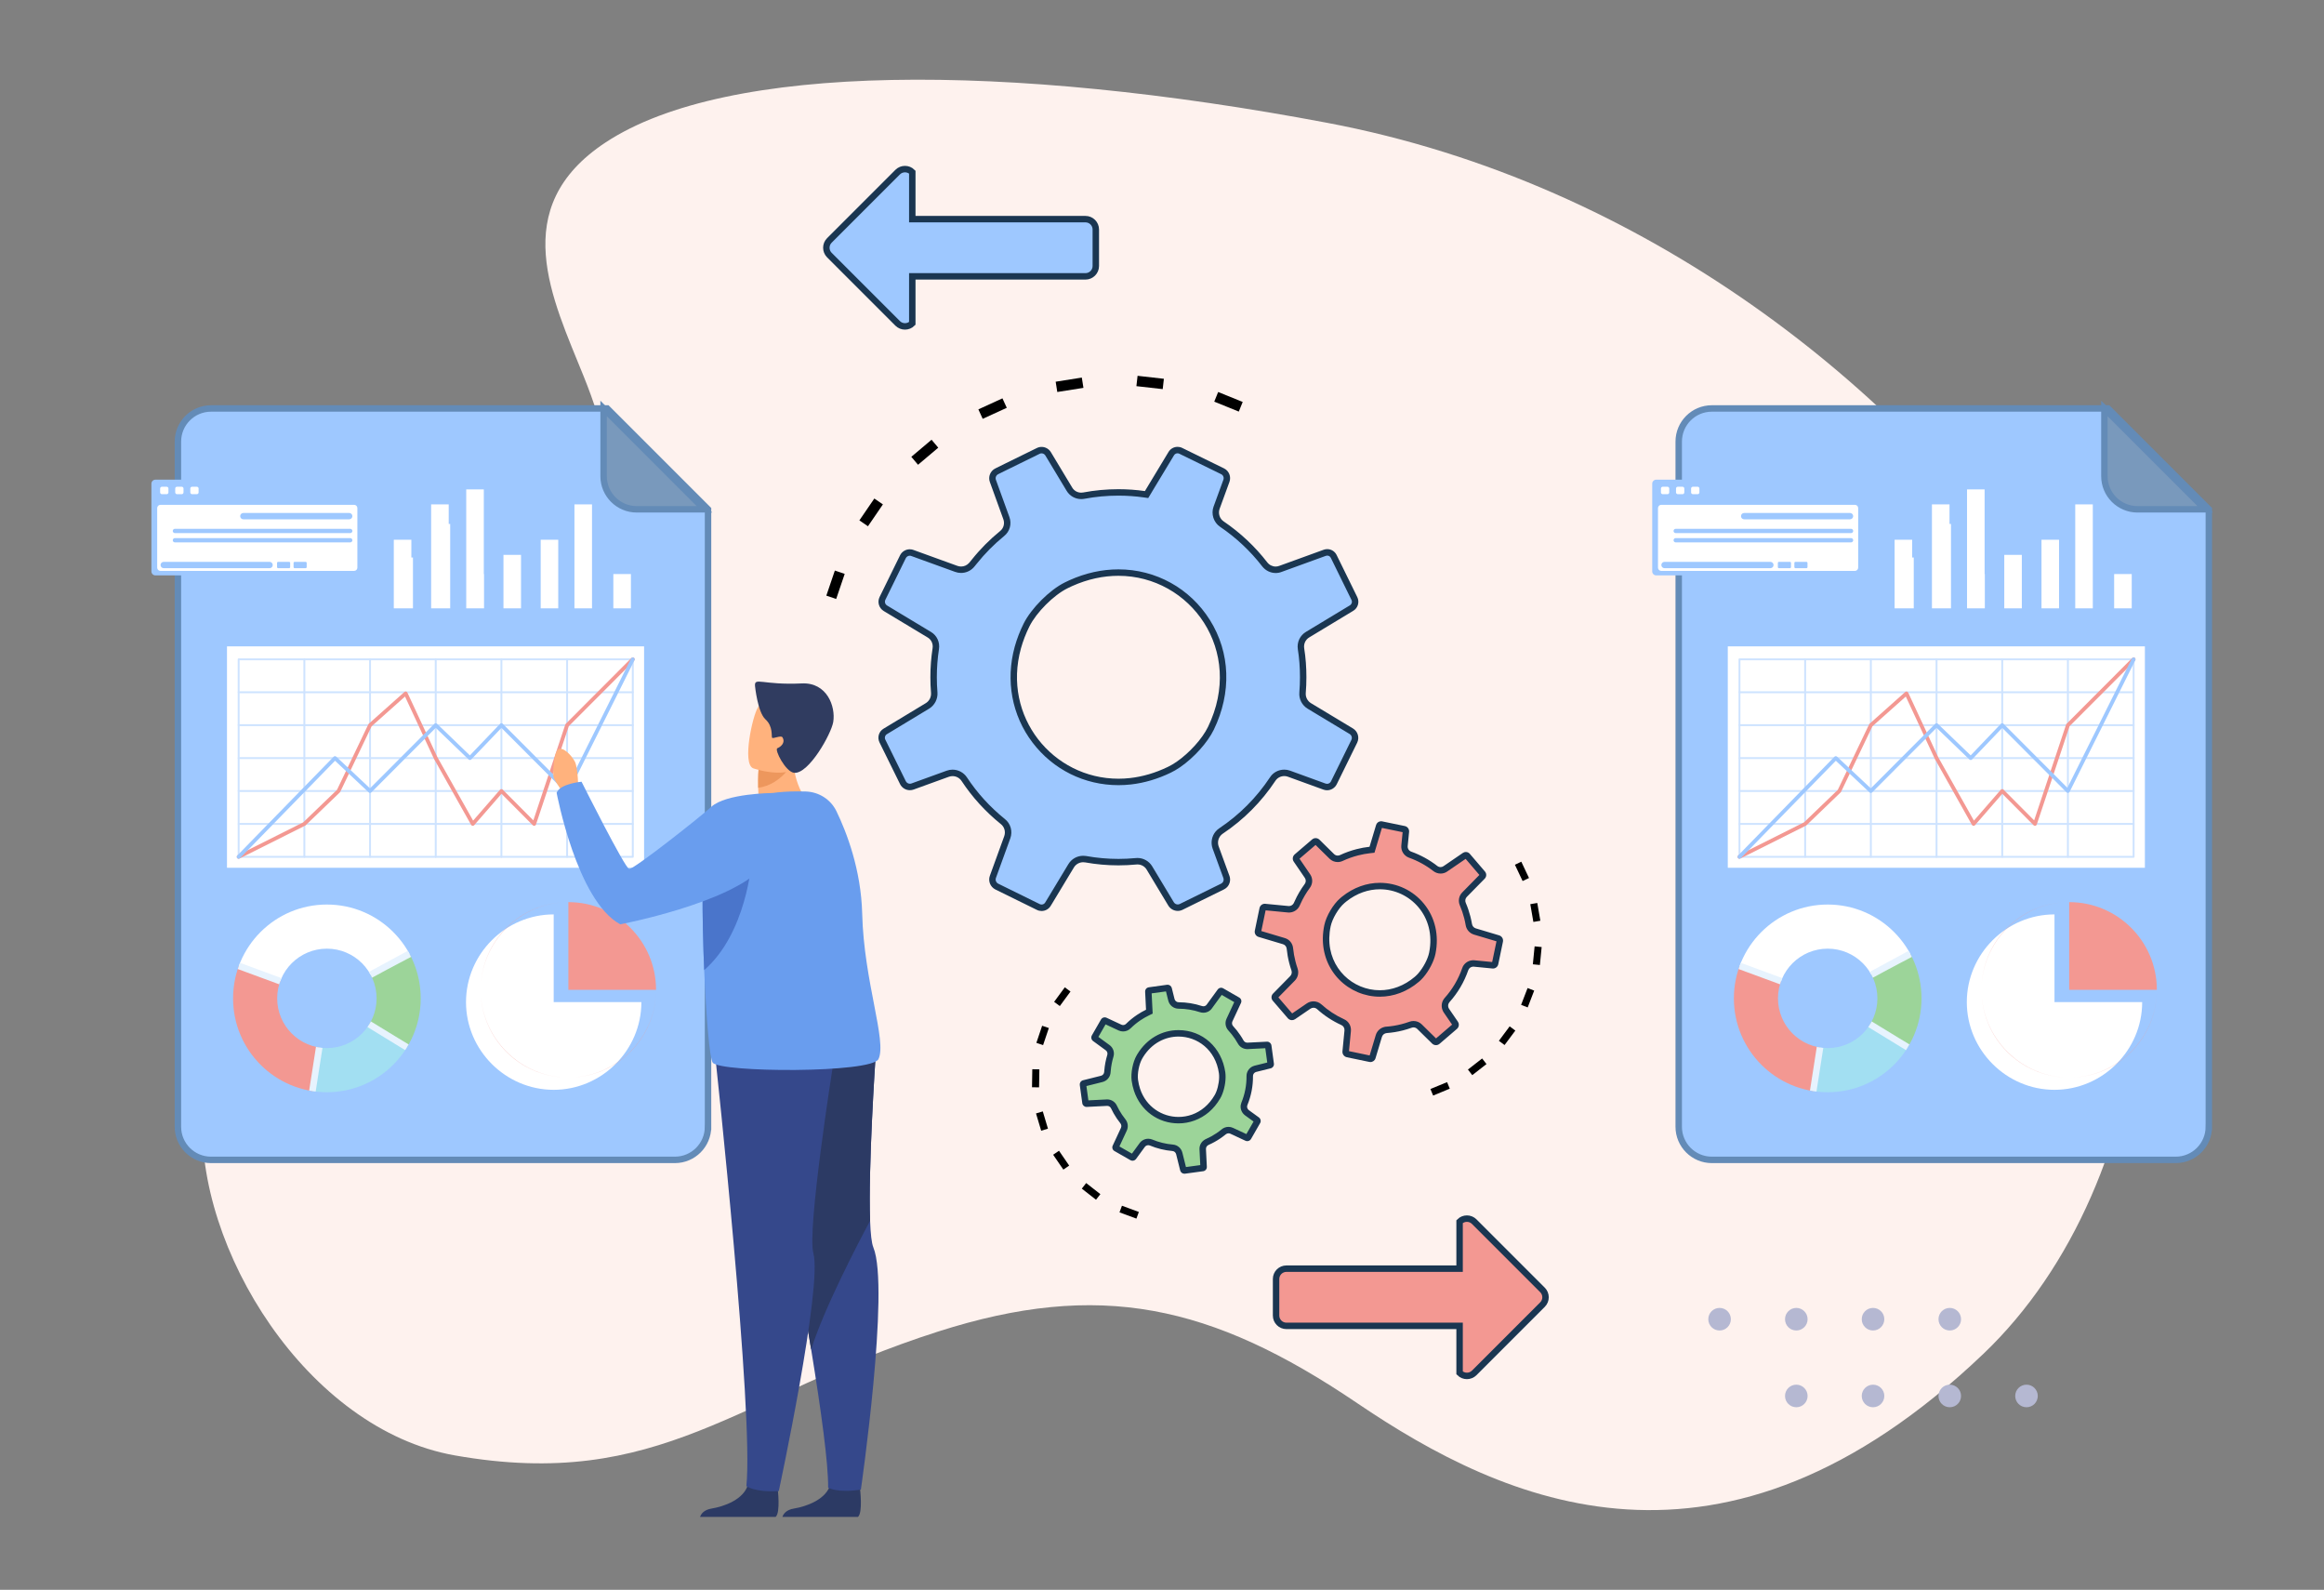 <?xml version="1.0" encoding="utf-8"?>
<!-- Generator: Adobe Illustrator 16.0.0, SVG Export Plug-In . SVG Version: 6.00 Build 0)  -->
<!DOCTYPE svg PUBLIC "-//W3C//DTD SVG 1.1//EN" "http://www.w3.org/Graphics/SVG/1.1/DTD/svg11.dtd">
<svg version="1.1" id="Layer_1" xmlns="http://www.w3.org/2000/svg" xmlns:xlink="http://www.w3.org/1999/xlink" x="0px" y="0px"
	 width="541px" height="370px" viewBox="0 0 541 370" enable-background="new 0 0 541 370" xml:space="preserve">
<rect x="0" y="0" width="541" height="370" fill="#808080" stroke="none"/>
<g>
	<path fill="#FEF2EE" d="M461.756,315.037c41.58-39.695,51.514-120.736,12.998-177.084
		c-32.102-46.965-91.232-95.274-165.742-109.357c-74.512-14.081-139.787-14.067-168.02,4.54
		c-23.104,15.224-12.365,36.427-5.119,54.446c9.67,24.057,11.098,43.152-28.69,78.099c-45.421,39.883-57.714,54.862-59.988,93.43
		c-1.853,31.371,24.338,73.566,58.703,79.611c47.846,8.42,65.604-13.813,112.41-28.803c37.549-12.023,63.594-6.404,97.635,16.641
		C349.986,349.605,400.732,373.289,461.756,315.037z"/>
	<g id="dots-gray_22_">
		<g id="Dots_22_">
			<path id="Combined-Shape-Copy-5_22_" fill="#B5B8D2" d="M402.924,307.022c0,1.45-1.176,2.627-2.627,2.627
				s-2.625-1.177-2.625-2.627c0-1.452,1.174-2.628,2.625-2.628S402.924,305.57,402.924,307.022z M420.787,324.885
				c0,1.451-1.176,2.627-2.627,2.627s-2.627-1.176-2.627-2.627s1.176-2.627,2.627-2.627
				C419.609,322.258,420.787,323.434,420.787,324.885z M420.787,307.022c0,1.45-1.176,2.627-2.627,2.627s-2.627-1.177-2.627-2.627
				c0-1.452,1.176-2.628,2.627-2.628C419.609,304.396,420.787,305.57,420.787,307.022z M438.648,324.885
				c0,1.451-1.179,2.627-2.627,2.627c-1.451,0-2.628-1.176-2.628-2.627s1.177-2.627,2.628-2.627
				C437.471,322.258,438.648,323.434,438.648,324.885z M438.648,307.022c0,1.45-1.179,2.627-2.627,2.627
				c-1.451,0-2.628-1.177-2.628-2.627c0-1.452,1.177-2.628,2.628-2.628C437.471,304.396,438.648,305.57,438.648,307.022z
				 M456.51,324.885c0,1.451-1.176,2.627-2.627,2.627s-2.625-1.176-2.625-2.627s1.176-2.627,2.625-2.627
				C455.334,322.258,456.51,323.434,456.51,324.885z M456.51,307.022c0,1.45-1.176,2.627-2.627,2.627s-2.625-1.177-2.625-2.627
				c0-1.452,1.176-2.628,2.625-2.628C455.334,304.396,456.51,305.57,456.51,307.022z M474.371,324.885
				c0,1.451-1.176,2.627-2.625,2.627c-1.453,0-2.627-1.176-2.627-2.627s1.174-2.627,2.627-2.627
				C473.195,322.258,474.371,323.434,474.371,324.885z"/>
		</g>
	</g>
</g>
<g>
	<path fill="#9EC8FF" stroke="#638BB7" stroke-width="1.5" stroke-miterlimit="10" d="M514.19,262.23
		c0,4.26-3.452,7.712-7.713,7.712H398.499c-4.261,0-7.713-3.452-7.713-7.712V102.774c0-4.261,3.452-7.713,7.713-7.713h92.218
		l23.474,23.474V262.23z"/>
	<path fill="#7999BC" stroke="#638BB7" stroke-width="1.5" stroke-miterlimit="10" d="M489.88,110.822V95.061l23.474,23.474h-15.761
		C493.334,118.535,489.88,115.082,489.88,110.822z"/>
	<g>
		<rect x="402.209" y="150.431" fill="#FFFFFF" width="97.096" height="51.525"/>
		<g opacity="0.5">
			<g>
				<path fill="#9EC8FF" d="M496.678,199.636h-91.751c-0.121,0-0.222-0.1-0.222-0.223v-45.967c0-0.121,0.1-0.221,0.222-0.221h91.751
					c0.123,0,0.222,0.1,0.222,0.221v45.967C496.898,199.536,496.801,199.636,496.678,199.636z M405.147,199.19h91.308v-45.52
					h-91.308V199.19z"/>
			</g>
			<g>
				<path fill="#9EC8FF" d="M496.678,191.974h-91.751c-0.121,0-0.222-0.101-0.222-0.222c0-0.122,0.1-0.223,0.222-0.223h91.751
					c0.123,0,0.222,0.1,0.222,0.223C496.898,191.873,496.801,191.974,496.678,191.974z"/>
			</g>
			<g>
				<path fill="#9EC8FF" d="M496.678,184.313h-91.751c-0.121,0-0.222-0.1-0.222-0.222c0-0.123,0.1-0.224,0.222-0.224h91.751
					c0.123,0,0.222,0.1,0.222,0.224C496.898,184.213,496.801,184.313,496.678,184.313z"/>
			</g>
			<g>
				<path fill="#9EC8FF" d="M496.678,176.653h-91.751c-0.121,0-0.222-0.101-0.222-0.224c0-0.121,0.1-0.221,0.222-0.221h91.751
					c0.123,0,0.222,0.1,0.222,0.221C496.898,176.552,496.801,176.653,496.678,176.653z"/>
			</g>
			<g>
				<path fill="#9EC8FF" d="M496.678,168.992h-91.751c-0.121,0-0.222-0.101-0.222-0.222c0-0.123,0.1-0.223,0.222-0.223h91.751
					c0.123,0,0.222,0.1,0.222,0.223C496.898,168.891,496.801,168.992,496.678,168.992z"/>
			</g>
			<g>
				<path fill="#9EC8FF" d="M496.678,161.331h-91.751c-0.121,0-0.222-0.101-0.222-0.222c0-0.124,0.1-0.223,0.222-0.223h91.751
					c0.123,0,0.222,0.098,0.222,0.223C496.898,161.23,496.801,161.331,496.678,161.331z"/>
			</g>
			<g>
				<path fill="#9EC8FF" d="M481.385,199.636c-0.123,0-0.221-0.1-0.221-0.223v-45.967c0-0.121,0.097-0.221,0.221-0.221
					c0.122,0,0.221,0.1,0.221,0.221v45.967C481.605,199.536,481.507,199.636,481.385,199.636z"/>
			</g>
			<g>
				<path fill="#9EC8FF" d="M466.095,199.636c-0.123,0-0.223-0.1-0.223-0.223v-45.967c0-0.121,0.099-0.221,0.223-0.221
					c0.122,0,0.222,0.1,0.222,0.221v45.967C466.315,199.536,466.216,199.636,466.095,199.636z"/>
			</g>
			<g>
				<path fill="#9EC8FF" d="M450.802,199.636c-0.123,0-0.222-0.1-0.222-0.223v-45.967c0-0.121,0.098-0.221,0.222-0.221
					c0.122,0,0.222,0.1,0.222,0.221v45.967C451.023,199.536,450.924,199.636,450.802,199.636z"/>
			</g>
			<g>
				<path fill="#9EC8FF" d="M435.509,199.636c-0.121,0-0.221-0.1-0.221-0.223v-45.967c0-0.121,0.1-0.221,0.221-0.221
					c0.124,0,0.225,0.1,0.225,0.221v45.967C435.732,199.536,435.633,199.636,435.509,199.636z"/>
			</g>
			<g>
				<path fill="#9EC8FF" d="M420.219,199.636c-0.123,0-0.222-0.1-0.222-0.223v-45.967c0-0.121,0.098-0.221,0.222-0.221
					c0.121,0,0.222,0.1,0.222,0.221v45.967C420.44,199.536,420.34,199.636,420.219,199.636z"/>
			</g>
		</g>
		<g>
			<path fill="#F39892" d="M404.927,199.856c-0.163,0-0.318-0.09-0.396-0.245c-0.11-0.22-0.021-0.485,0.196-0.594l15.231-7.632
				l7.857-7.558l7.296-15.251c0.023-0.053,0.061-0.1,0.103-0.138l8.293-7.389c0.106-0.093,0.249-0.131,0.386-0.104
				c0.14,0.028,0.252,0.12,0.313,0.248l6.991,15.033l8.308,14.761l6.254-7.187c0.082-0.094,0.199-0.149,0.32-0.154
				c0.126-0.005,0.242,0.044,0.329,0.13l7.119,7.152l7.438-22.301c0.021-0.064,0.057-0.124,0.106-0.173l15.293-15.322
				c0.171-0.172,0.452-0.173,0.626,0c0.173,0.174,0.173,0.454,0,0.626l-15.217,15.248l-7.634,22.885
				c-0.05,0.146-0.17,0.255-0.319,0.292c-0.148,0.035-0.307-0.012-0.417-0.119l-7.289-7.326l-6.354,7.305
				c-0.095,0.109-0.235,0.162-0.381,0.148c-0.143-0.016-0.27-0.098-0.34-0.225l-8.623-15.32c-0.005-0.012-0.013-0.02-0.018-0.032
				l-6.747-14.507l-7.781,6.932l-7.292,15.241c-0.021,0.049-0.053,0.092-0.09,0.13l-7.964,7.659
				c-0.033,0.031-0.07,0.058-0.108,0.076l-15.292,7.662C405.061,199.842,404.994,199.856,404.927,199.856z"/>
		</g>
		<g>
			<path fill="#9EC8FF" d="M404.927,199.856c-0.112,0-0.224-0.041-0.311-0.125c-0.175-0.171-0.178-0.452-0.008-0.629l22.424-22.982
				c0.167-0.173,0.444-0.179,0.621-0.015l7.847,7.368l14.987-15.018c0.171-0.17,0.448-0.173,0.621-0.006l7.64,7.353l7.024-7.339
				c0.086-0.087,0.196-0.137,0.317-0.138c0.114-0.001,0.232,0.046,0.317,0.129l14.856,14.887l15.017-30.093
				c0.109-0.219,0.376-0.307,0.595-0.198c0.218,0.109,0.308,0.375,0.198,0.595l-15.292,30.642c-0.063,0.129-0.185,0.218-0.325,0.239
				c-0.14,0.025-0.284-0.021-0.386-0.122l-14.971-15l-7.019,7.333c-0.082,0.085-0.194,0.134-0.313,0.137
				c-0.114,0.002-0.229-0.042-0.315-0.122l-7.646-7.361l-14.984,15.014c-0.17,0.169-0.442,0.174-0.615,0.009l-7.846-7.364
				l-22.119,22.672C405.156,199.812,405.043,199.856,404.927,199.856z"/>
		</g>
	</g>
	<path fill="#FFFFFF" d="M478.263,233.224h20.413c0,11.197-9.216,20.411-20.413,20.411s-20.412-9.214-20.412-20.411
		c0-11.198,9.215-20.413,20.412-20.413V233.224z"/>
	<g>
		<path fill="#F39892" d="M502.091,230.366c0-11.274-9.137-20.413-20.409-20.413v20.413H502.091z"/>
		<path fill="#F39892" d="M461.269,230.366c0,11.271,9.141,20.41,20.413,20.41C470.484,250.776,461.269,241.563,461.269,230.366z"/>
		<path fill="#F39892" d="M481.682,209.953c-11.272,0-20.413,9.14-20.413,20.414C461.269,219.167,470.484,209.953,481.682,209.953z"
			/>
		<path fill="#F39892" d="M481.682,250.776c11.273,0,20.41-9.139,20.41-20.41C502.091,241.563,492.879,250.776,481.682,250.776z"/>
	</g>
	<g>
		<polygon fill="#FFFFFF" points="445.13,125.616 441.041,125.616 441.041,141.582 441.412,141.582 445.13,141.582 445.501,141.582 
			445.501,129.75 445.13,129.75 		"/>
		<polygon fill="#FFFFFF" points="453.823,117.386 449.734,117.386 449.734,141.582 450.077,141.582 453.823,141.582 
			454.167,141.582 454.167,121.938 453.823,121.938 		"/>
		<rect x="492.15" y="133.599" fill="#FFFFFF" width="4.091" height="7.982"/>
		<polygon fill="#FFFFFF" points="461.994,113.898 457.904,113.898 457.904,141.582 457.957,141.582 461.994,141.582 
			462.046,141.582 462.046,133.599 461.994,133.599 		"/>
		<rect x="466.57" y="129.137" fill="#FFFFFF" width="4.089" height="12.444"/>
		<rect x="475.236" y="125.616" fill="#FFFFFF" width="4.087" height="15.965"/>
		<rect x="483.093" y="117.386" fill="#FFFFFF" width="4.089" height="24.195"/>
	</g>
	<g>
		<g>
			<defs>
				<path id="SVGID_1_" d="M425.465,210.514c-12.062,0-21.839,9.778-21.839,21.84c0,12.063,9.777,21.841,21.839,21.841
					c12.063,0,21.841-9.779,21.841-21.841S437.527,210.514,425.465,210.514z M425.465,243.923c-6.389,0-11.57-5.181-11.57-11.569
					c0-6.391,5.182-11.57,11.57-11.57s11.57,5.18,11.57,11.57C437.035,238.742,431.854,243.923,425.465,243.923z"/>
			</defs>
			<clipPath id="SVGID_2_">
				<use xlink:href="#SVGID_1_"  overflow="visible"/>
			</clipPath>
			<path clip-path="url(#SVGID_2_)" fill="#A2DFF2" d="M445.205,244.425l-19.74-12.071l-3.569,22.86
				C431.167,256.677,440.364,252.33,445.205,244.425z"/>
		</g>
		<g>
			<defs>
				<path id="SVGID_3_" d="M425.465,210.514c-12.062,0-21.839,9.778-21.839,21.84c0,12.063,9.777,21.841,21.839,21.841
					c12.063,0,21.841-9.779,21.841-21.841S437.527,210.514,425.465,210.514z M425.465,243.923c-6.389,0-11.57-5.181-11.57-11.569
					c0-6.391,5.182-11.57,11.57-11.57s11.57,5.18,11.57,11.57C437.035,238.742,431.854,243.923,425.465,243.923z"/>
			</defs>
			<clipPath id="SVGID_4_">
				<use xlink:href="#SVGID_3_"  overflow="visible"/>
			</clipPath>
			<path clip-path="url(#SVGID_4_)" fill="#9CD499" d="M445.225,244.396c0.054-0.088,0.122-0.207,0.121-0.2
				c4.168-6.985,4.337-15.658,0.512-22.778c-6.985,3.659-2.824,1.438-20.393,10.936
				C445.236,244.442,442.167,242.579,445.225,244.396z"/>
		</g>
		<g>
			<defs>
				<path id="SVGID_5_" d="M425.465,210.514c-12.062,0-21.839,9.778-21.839,21.84c0,12.063,9.777,21.841,21.839,21.841
					c12.063,0,21.841-9.779,21.841-21.841S437.527,210.514,425.465,210.514z M425.465,243.923c-6.389,0-11.57-5.181-11.57-11.569
					c0-6.391,5.182-11.57,11.57-11.57s11.57,5.18,11.57,11.57C437.035,238.742,431.854,243.923,425.465,243.923z"/>
			</defs>
			<clipPath id="SVGID_6_">
				<use xlink:href="#SVGID_5_"  overflow="visible"/>
			</clipPath>
			<path clip-path="url(#SVGID_6_)" fill="#FFFFFF" d="M403.767,224.357l21.698,7.996l20.356-11.007
				C436.298,203.738,410.67,205.85,403.767,224.357z"/>
		</g>
		<g>
			<defs>
				<path id="SVGID_7_" d="M425.465,210.514c-12.062,0-21.839,9.778-21.839,21.84c0,12.063,9.777,21.841,21.839,21.841
					c12.063,0,21.841-9.779,21.841-21.841S437.527,210.514,425.465,210.514z M425.465,243.923c-6.389,0-11.57-5.181-11.57-11.569
					c0-6.391,5.182-11.57,11.57-11.57s11.57,5.18,11.57,11.57C437.035,238.742,431.854,243.923,425.465,243.923z"/>
			</defs>
			<clipPath id="SVGID_8_">
				<use xlink:href="#SVGID_7_"  overflow="visible"/>
			</clipPath>
			<path clip-path="url(#SVGID_8_)" fill="#F39892" d="M421.896,255.214l3.569-22.86l-21.698-7.996
				C398.606,238.19,407.766,252.985,421.896,255.214z"/>
		</g>
		<g>
			<defs>
				<path id="SVGID_9_" d="M425.465,210.514c-12.062,0-21.839,9.778-21.839,21.84c0,12.063,9.777,21.841,21.839,21.841
					c12.063,0,21.841-9.779,21.841-21.841S437.527,210.514,425.465,210.514z M425.465,243.923c-6.389,0-11.57-5.181-11.57-11.569
					c0-6.391,5.182-11.57,11.57-11.57s11.57,5.18,11.57,11.57C437.035,238.742,431.854,243.923,425.465,243.923z"/>
			</defs>
			<clipPath id="SVGID_10_">
				<use xlink:href="#SVGID_9_"  overflow="visible"/>
			</clipPath>
			<path clip-path="url(#SVGID_10_)" fill="#E7F3FE" d="M446.25,244.163c3.923-6.894,4.146-15.409,0.598-22.5l0.014-0.006
				l-0.366-0.677c-0.007-0.015-0.015-0.026-0.021-0.04l-0.299-0.557l-0.012,0.009c-2.303-4.005-5.587-7.196-9.537-9.253
				c-3.868-2.015-8.267-2.917-12.718-2.608c-9.281,0.645-17.097,6.31-20.581,14.846l-0.014-0.004l-0.267,0.716l-0.267,0.722
				l0.011,0.005c-2.182,6.479-1.459,13.545,2.023,19.507c3.54,6.06,9.416,10.223,16.207,11.518l-0.003,0.013l0.756,0.119
				c0.002,0,0.76,0.121,0.76,0.121l0.002-0.013c0.983,0.121,1.967,0.185,2.948,0.185c3.452,0,6.871-0.755,10.052-2.236
				c4.071-1.896,7.49-4.858,9.934-8.594l0.017,0.01l0.149-0.246c0.005,0.003,0.247-0.4,0.247-0.4
				c0.036-0.062,0.081-0.139,0.106-0.184l0.016-0.026c0.005-0.006,0.01-0.013,0.015-0.021l0.241-0.397L446.25,244.163z
				 M443.936,223.289c0.454-0.236,0.976-0.51,1.595-0.833c3.253,6.593,3.04,14.479-0.577,20.885c0,0.002-0.146-0.085-0.146-0.085
				c-0.806-0.478-1.157-0.686-2.764-1.667l-15.039-9.194l12.483-6.751C441.32,224.656,442.072,224.265,443.936,223.289z
				 M404.767,223.908c3.272-7.964,10.579-13.242,19.247-13.846c8.563-0.595,16.445,3.598,20.756,10.979l-6.012,3.251
				c-1.241,0.669-2.977,1.608-5.88,3.179c-1.862,1.007-4.204,2.274-7.203,3.896l-0.185,0.1l-0.607-0.368l-0.032,0.21l-9.505-3.504
				L404.767,223.908z M406.14,243.548c-3.249-5.563-3.933-12.152-1.909-18.201l14.293,5.267l6.087,2.241l-3.354,21.468
				C414.925,253.102,409.446,249.207,406.14,243.548z M422.773,254.563l3.273-20.955l8.517,5.21c3.435,2.1,5.397,3.302,6.634,4.057
				l2.941,1.798C439.447,251.783,431.207,255.6,422.773,254.563z"/>
		</g>
	</g>
	<g>
		<path fill="#9EC8FF" d="M432.974,133.913h-47.423c-0.518,0-0.935-0.418-0.935-0.935v-20.407c0-0.516,0.417-0.935,0.935-0.935
			h47.423c0.517,0,0.935,0.418,0.935,0.935v20.407C433.908,133.495,433.49,133.913,432.974,133.913z"/>
		<path fill="#FFFFFF" d="M431.805,132.867h-45.087c-0.417,0-0.755-0.337-0.755-0.755v-13.869c0-0.417,0.338-0.755,0.755-0.755
			h45.087c0.419,0,0.757,0.338,0.757,0.755v13.868C432.562,132.529,432.224,132.867,431.805,132.867z"/>
		<g>
			<path fill="#FFFFFF" d="M388.159,115.014h-1.093c-0.23,0-0.419-0.188-0.419-0.418v-0.901c0-0.23,0.188-0.418,0.419-0.418h1.093
				c0.232,0,0.421,0.188,0.421,0.418v0.901C388.58,114.826,388.392,115.014,388.159,115.014z"/>
			<path fill="#FFFFFF" d="M391.67,115.014h-1.093c-0.23,0-0.419-0.188-0.419-0.418v-0.901c0-0.23,0.188-0.418,0.419-0.418h1.093
				c0.232,0,0.42,0.188,0.42,0.418v0.901C392.09,114.826,391.902,115.014,391.67,115.014z"/>
			<path fill="#FFFFFF" d="M395.183,115.014h-1.095c-0.23,0-0.42-0.188-0.42-0.418v-0.901c0-0.23,0.189-0.418,0.42-0.418h1.095
				c0.229,0,0.419,0.188,0.419,0.418v0.901C395.602,114.826,395.413,115.014,395.183,115.014z"/>
		</g>
		<path fill="#9EC8FF" d="M430.664,120.859h-24.646c-0.405,0-0.737-0.332-0.737-0.738s0.331-0.737,0.737-0.737h24.646
			c0.405,0,0.738,0.332,0.738,0.737S431.069,120.859,430.664,120.859z"/>
		<path fill="#9EC8FF" d="M412.127,132.236h-24.648c-0.404,0-0.737-0.333-0.737-0.738s0.332-0.738,0.737-0.738h24.648
			c0.404,0,0.736,0.332,0.736,0.738C412.863,131.903,412.532,132.236,412.127,132.236z"/>
		<path fill="#9EC8FF" d="M416.667,132.236h-2.552c-0.137,0-0.252-0.115-0.252-0.254v-0.97c0-0.139,0.115-0.253,0.252-0.253h2.552
			c0.139,0,0.252,0.114,0.252,0.253v0.97C416.919,132.121,416.806,132.236,416.667,132.236z"/>
		<path fill="#9EC8FF" d="M420.511,132.236h-2.55c-0.139,0-0.251-0.115-0.251-0.254v-0.97c0-0.139,0.112-0.253,0.251-0.253h2.55
			c0.14,0,0.254,0.114,0.254,0.253v0.97C420.765,132.121,420.65,132.236,420.511,132.236z"/>
		<path fill="#9EC8FF" d="M430.901,124.072h-40.816c-0.274,0-0.5-0.226-0.5-0.5c0-0.276,0.226-0.501,0.5-0.501h40.816
			c0.274,0,0.501,0.225,0.501,0.501C431.402,123.846,431.176,124.072,430.901,124.072z"/>
		<path fill="#9EC8FF" d="M430.901,126.231h-40.816c-0.274,0-0.5-0.226-0.5-0.5c0-0.275,0.226-0.5,0.5-0.5h40.816
			c0.274,0,0.501,0.226,0.501,0.5C431.402,126.005,431.176,126.231,430.901,126.231z"/>
	</g>
</g>
<g>
	<path fill="#9EC8FF" stroke="#638BB7" stroke-width="1.5" stroke-miterlimit="10" d="M164.82,262.23
		c0,4.26-3.452,7.712-7.713,7.712H49.129c-4.261,0-7.713-3.452-7.713-7.712V102.774c0-4.261,3.452-7.713,7.713-7.713h92.218
		l23.474,23.474V262.23z"/>
	<path fill="#7999BC" stroke="#638BB7" stroke-width="1.5" stroke-miterlimit="10" d="M140.51,110.822V95.061l23.474,23.474h-15.761
		C143.964,118.535,140.51,115.082,140.51,110.822z"/>
	<g>
		<rect x="52.839" y="150.431" fill="#FFFFFF" width="97.096" height="51.525"/>
		<g opacity="0.5">
			<g>
				<path fill="#9EC8FF" d="M147.308,199.636H55.557c-0.121,0-0.222-0.1-0.222-0.223v-45.967c0-0.121,0.1-0.221,0.222-0.221h91.751
					c0.123,0,0.222,0.1,0.222,0.221v45.967C147.528,199.536,147.431,199.636,147.308,199.636z M55.777,199.19h91.308v-45.52H55.777
					V199.19z"/>
			</g>
			<g>
				<path fill="#9EC8FF" d="M147.308,191.974H55.557c-0.121,0-0.222-0.101-0.222-0.222c0-0.122,0.1-0.223,0.222-0.223h91.751
					c0.123,0,0.222,0.1,0.222,0.223C147.528,191.873,147.431,191.974,147.308,191.974z"/>
			</g>
			<g>
				<path fill="#9EC8FF" d="M147.308,184.313H55.557c-0.121,0-0.222-0.1-0.222-0.222c0-0.123,0.1-0.224,0.222-0.224h91.751
					c0.123,0,0.222,0.1,0.222,0.224C147.528,184.213,147.431,184.313,147.308,184.313z"/>
			</g>
			<g>
				<path fill="#9EC8FF" d="M147.308,176.653H55.557c-0.121,0-0.222-0.101-0.222-0.224c0-0.121,0.1-0.221,0.222-0.221h91.751
					c0.123,0,0.222,0.1,0.222,0.221C147.528,176.552,147.431,176.653,147.308,176.653z"/>
			</g>
			<g>
				<path fill="#9EC8FF" d="M147.308,168.992H55.557c-0.121,0-0.222-0.101-0.222-0.222c0-0.123,0.1-0.223,0.222-0.223h91.751
					c0.123,0,0.222,0.1,0.222,0.223C147.528,168.891,147.431,168.992,147.308,168.992z"/>
			</g>
			<g>
				<path fill="#9EC8FF" d="M147.308,161.331H55.557c-0.121,0-0.222-0.101-0.222-0.222c0-0.124,0.1-0.223,0.222-0.223h91.751
					c0.123,0,0.222,0.098,0.222,0.223C147.528,161.23,147.431,161.331,147.308,161.331z"/>
			</g>
			<g>
				<path fill="#9EC8FF" d="M132.015,199.636c-0.123,0-0.221-0.1-0.221-0.223v-45.967c0-0.121,0.097-0.221,0.221-0.221
					c0.122,0,0.221,0.1,0.221,0.221v45.967C132.235,199.536,132.137,199.636,132.015,199.636z"/>
			</g>
			<g>
				<path fill="#9EC8FF" d="M116.725,199.636c-0.123,0-0.223-0.1-0.223-0.223v-45.967c0-0.121,0.099-0.221,0.223-0.221
					c0.122,0,0.222,0.1,0.222,0.221v45.967C116.945,199.536,116.846,199.636,116.725,199.636z"/>
			</g>
			<g>
				<path fill="#9EC8FF" d="M101.432,199.636c-0.123,0-0.222-0.1-0.222-0.223v-45.967c0-0.121,0.098-0.221,0.222-0.221
					c0.122,0,0.222,0.1,0.222,0.221v45.967C101.653,199.536,101.554,199.636,101.432,199.636z"/>
			</g>
			<g>
				<path fill="#9EC8FF" d="M86.139,199.636c-0.121,0-0.221-0.1-0.221-0.223v-45.967c0-0.121,0.1-0.221,0.221-0.221
					c0.124,0,0.225,0.1,0.225,0.221v45.967C86.362,199.536,86.263,199.636,86.139,199.636z"/>
			</g>
			<g>
				<path fill="#9EC8FF" d="M70.849,199.636c-0.123,0-0.222-0.1-0.222-0.223v-45.967c0-0.121,0.098-0.221,0.222-0.221
					c0.121,0,0.222,0.1,0.222,0.221v45.967C71.07,199.536,70.97,199.636,70.849,199.636z"/>
			</g>
		</g>
		<g>
			<path fill="#F39892" d="M55.557,199.856c-0.163,0-0.318-0.09-0.396-0.245c-0.11-0.22-0.021-0.485,0.196-0.594l15.231-7.632
				l7.857-7.558l7.296-15.251c0.023-0.053,0.061-0.1,0.103-0.138l8.293-7.389c0.106-0.093,0.249-0.131,0.386-0.104
				c0.14,0.028,0.252,0.12,0.313,0.248l6.991,15.033l8.308,14.761l6.254-7.187c0.082-0.094,0.199-0.149,0.32-0.154
				c0.126-0.005,0.242,0.044,0.329,0.13l7.119,7.152l7.438-22.301c0.021-0.064,0.057-0.124,0.106-0.173l15.293-15.322
				c0.171-0.172,0.452-0.173,0.626,0c0.173,0.174,0.173,0.454,0,0.626l-15.217,15.248l-7.634,22.885
				c-0.05,0.146-0.17,0.255-0.319,0.292c-0.148,0.035-0.307-0.012-0.417-0.119l-7.289-7.326l-6.354,7.305
				c-0.095,0.109-0.235,0.162-0.381,0.148c-0.143-0.016-0.27-0.098-0.34-0.225l-8.623-15.32c-0.005-0.012-0.013-0.02-0.018-0.032
				l-6.747-14.507l-7.781,6.932l-7.292,15.241c-0.021,0.049-0.053,0.092-0.09,0.13l-7.964,7.659
				c-0.033,0.031-0.07,0.058-0.108,0.076l-15.292,7.662C55.69,199.842,55.624,199.856,55.557,199.856z"/>
		</g>
		<g>
			<path fill="#9EC8FF" d="M55.557,199.856c-0.112,0-0.224-0.041-0.311-0.125c-0.175-0.171-0.178-0.452-0.008-0.629l22.424-22.982
				c0.167-0.173,0.444-0.179,0.621-0.015l7.847,7.368l14.987-15.018c0.171-0.17,0.448-0.173,0.621-0.006l7.64,7.353l7.024-7.339
				c0.086-0.087,0.196-0.137,0.317-0.138c0.114-0.001,0.232,0.046,0.317,0.129l14.856,14.887l15.017-30.093
				c0.109-0.219,0.376-0.307,0.595-0.198c0.218,0.109,0.308,0.375,0.198,0.595l-15.292,30.642c-0.063,0.129-0.185,0.218-0.325,0.239
				c-0.14,0.025-0.284-0.021-0.386-0.122l-14.971-15l-7.019,7.333c-0.082,0.085-0.194,0.134-0.313,0.137
				c-0.114,0.002-0.229-0.042-0.315-0.122l-7.646-7.361l-14.984,15.014c-0.17,0.169-0.442,0.174-0.615,0.009l-7.846-7.364
				l-22.119,22.672C55.786,199.812,55.673,199.856,55.557,199.856z"/>
		</g>
	</g>
	<path fill="#FFFFFF" d="M128.893,233.224h20.413c0,11.197-9.216,20.411-20.413,20.411s-20.412-9.214-20.412-20.411
		c0-11.198,9.215-20.413,20.412-20.413V233.224z"/>
	<g>
		<path fill="#F39892" d="M152.721,230.366c0-11.274-9.137-20.413-20.409-20.413v20.413H152.721z"/>
		<path fill="#F39892" d="M111.898,230.366c0,11.271,9.141,20.41,20.413,20.41C121.114,250.776,111.898,241.563,111.898,230.366z"/>
		<path fill="#F39892" d="M132.312,209.953c-11.272,0-20.413,9.14-20.413,20.414C111.898,219.167,121.114,209.953,132.312,209.953z"
			/>
		<path fill="#F39892" d="M132.312,250.776c11.273,0,20.41-9.139,20.41-20.41C152.721,241.563,143.509,250.776,132.312,250.776z"/>
	</g>
	<g>
		<polygon fill="#FFFFFF" points="95.76,125.616 91.671,125.616 91.671,141.582 92.042,141.582 95.76,141.582 96.131,141.582 
			96.131,129.75 95.76,129.75 		"/>
		<polygon fill="#FFFFFF" points="104.453,117.386 100.364,117.386 100.364,141.582 100.707,141.582 104.453,141.582 
			104.797,141.582 104.797,121.938 104.453,121.938 		"/>
		<rect x="142.78" y="133.599" fill="#FFFFFF" width="4.091" height="7.982"/>
		<polygon fill="#FFFFFF" points="112.624,113.898 108.534,113.898 108.534,141.582 108.587,141.582 112.624,141.582 
			112.676,141.582 112.676,133.599 112.624,133.599 		"/>
		<rect x="117.2" y="129.137" fill="#FFFFFF" width="4.089" height="12.444"/>
		<rect x="125.866" y="125.616" fill="#FFFFFF" width="4.087" height="15.965"/>
		<rect x="133.723" y="117.386" fill="#FFFFFF" width="4.089" height="24.195"/>
	</g>
	<g>
		<g>
			<defs>
				<path id="SVGID_11_" d="M76.095,210.514c-12.062,0-21.839,9.778-21.839,21.84c0,12.063,9.777,21.841,21.839,21.841
					c12.063,0,21.841-9.779,21.841-21.841S88.157,210.514,76.095,210.514z M76.095,243.923c-6.389,0-11.57-5.181-11.57-11.569
					c0-6.391,5.182-11.57,11.57-11.57s11.57,5.18,11.57,11.57C87.665,238.742,82.483,243.923,76.095,243.923z"/>
			</defs>
			<clipPath id="SVGID_12_">
				<use xlink:href="#SVGID_11_"  overflow="visible"/>
			</clipPath>
			<path clip-path="url(#SVGID_12_)" fill="#A2DFF2" d="M95.835,244.425l-19.74-12.071l-3.569,22.86
				C81.797,256.677,90.994,252.33,95.835,244.425z"/>
		</g>
		<g>
			<defs>
				<path id="SVGID_13_" d="M76.095,210.514c-12.062,0-21.839,9.778-21.839,21.84c0,12.063,9.777,21.841,21.839,21.841
					c12.063,0,21.841-9.779,21.841-21.841S88.157,210.514,76.095,210.514z M76.095,243.923c-6.389,0-11.57-5.181-11.57-11.569
					c0-6.391,5.182-11.57,11.57-11.57s11.57,5.18,11.57,11.57C87.665,238.742,82.483,243.923,76.095,243.923z"/>
			</defs>
			<clipPath id="SVGID_14_">
				<use xlink:href="#SVGID_13_"  overflow="visible"/>
			</clipPath>
			<path clip-path="url(#SVGID_14_)" fill="#9CD499" d="M95.854,244.396c0.054-0.088,0.122-0.207,0.121-0.2
				c4.168-6.985,4.337-15.658,0.512-22.778c-6.985,3.659-2.824,1.438-20.393,10.936C95.866,244.442,92.797,242.579,95.854,244.396z"
				/>
		</g>
		<g>
			<defs>
				<path id="SVGID_15_" d="M76.095,210.514c-12.062,0-21.839,9.778-21.839,21.84c0,12.063,9.777,21.841,21.839,21.841
					c12.063,0,21.841-9.779,21.841-21.841S88.157,210.514,76.095,210.514z M76.095,243.923c-6.389,0-11.57-5.181-11.57-11.569
					c0-6.391,5.182-11.57,11.57-11.57s11.57,5.18,11.57,11.57C87.665,238.742,82.483,243.923,76.095,243.923z"/>
			</defs>
			<clipPath id="SVGID_16_">
				<use xlink:href="#SVGID_15_"  overflow="visible"/>
			</clipPath>
			<path clip-path="url(#SVGID_16_)" fill="#FFFFFF" d="M54.396,224.357l21.698,7.996l20.356-11.007
				C86.928,203.738,61.3,205.85,54.396,224.357z"/>
		</g>
		<g>
			<defs>
				<path id="SVGID_17_" d="M76.095,210.514c-12.062,0-21.839,9.778-21.839,21.84c0,12.063,9.777,21.841,21.839,21.841
					c12.063,0,21.841-9.779,21.841-21.841S88.157,210.514,76.095,210.514z M76.095,243.923c-6.389,0-11.57-5.181-11.57-11.569
					c0-6.391,5.182-11.57,11.57-11.57s11.57,5.18,11.57,11.57C87.665,238.742,82.483,243.923,76.095,243.923z"/>
			</defs>
			<clipPath id="SVGID_18_">
				<use xlink:href="#SVGID_17_"  overflow="visible"/>
			</clipPath>
			<path clip-path="url(#SVGID_18_)" fill="#F39892" d="M72.525,255.214l3.569-22.86l-21.698-7.996
				C49.236,238.19,58.396,252.985,72.525,255.214z"/>
		</g>
		<g>
			<defs>
				<path id="SVGID_19_" d="M76.095,210.514c-12.062,0-21.839,9.778-21.839,21.84c0,12.063,9.777,21.841,21.839,21.841
					c12.063,0,21.841-9.779,21.841-21.841S88.157,210.514,76.095,210.514z M76.095,243.923c-6.389,0-11.57-5.181-11.57-11.569
					c0-6.391,5.182-11.57,11.57-11.57s11.57,5.18,11.57,11.57C87.665,238.742,82.483,243.923,76.095,243.923z"/>
			</defs>
			<clipPath id="SVGID_20_">
				<use xlink:href="#SVGID_19_"  overflow="visible"/>
			</clipPath>
			<path clip-path="url(#SVGID_20_)" fill="#E7F3FE" d="M96.88,244.163c3.923-6.894,4.146-15.409,0.598-22.5l0.014-0.006
				l-0.366-0.677c-0.007-0.015-0.015-0.026-0.021-0.04l-0.299-0.557l-0.012,0.009c-2.303-4.005-5.587-7.196-9.537-9.253
				c-3.868-2.015-8.267-2.917-12.718-2.608c-9.281,0.645-17.097,6.31-20.581,14.846l-0.014-0.004l-0.267,0.716l-0.267,0.722
				l0.011,0.005c-2.182,6.479-1.459,13.545,2.023,19.507c3.54,6.06,9.416,10.223,16.207,11.518l-0.003,0.013l0.756,0.119
				c0.002,0,0.76,0.121,0.76,0.121l0.002-0.013c0.983,0.121,1.967,0.185,2.948,0.185c3.452,0,6.871-0.755,10.052-2.236
				c4.071-1.896,7.49-4.858,9.934-8.594l0.017,0.01l0.149-0.246c0.005,0.003,0.247-0.4,0.247-0.4
				c0.036-0.062,0.081-0.139,0.106-0.184l0.016-0.026c0.005-0.006,0.01-0.013,0.015-0.021l0.241-0.397L96.88,244.163z
				 M94.565,223.289c0.454-0.236,0.976-0.51,1.595-0.833c3.253,6.593,3.04,14.479-0.577,20.885c0,0.002-0.146-0.085-0.146-0.085
				c-0.806-0.478-1.157-0.686-2.764-1.667l-15.039-9.194l12.483-6.751C91.95,224.656,92.702,224.265,94.565,223.289z
				 M55.396,223.908c3.272-7.964,10.579-13.242,19.247-13.846c8.563-0.595,16.445,3.598,20.756,10.979l-6.012,3.251
				c-1.241,0.669-2.977,1.608-5.88,3.179c-1.862,1.007-4.204,2.274-7.203,3.896l-0.185,0.1l-0.607-0.368l-0.032,0.21l-9.505-3.504
				L55.396,223.908z M56.77,243.548c-3.249-5.563-3.933-12.152-1.909-18.201l14.293,5.267l6.087,2.241l-3.354,21.468
				C65.555,253.102,60.076,249.207,56.77,243.548z M73.403,254.563l3.273-20.955l8.517,5.21c3.435,2.1,5.397,3.302,6.634,4.057
				l2.941,1.798C90.077,251.783,81.837,255.6,73.403,254.563z"/>
		</g>
	</g>
	<g>
		<path fill="#9EC8FF" d="M83.604,133.913H36.181c-0.518,0-0.935-0.418-0.935-0.935v-20.407c0-0.516,0.417-0.935,0.935-0.935h47.423
			c0.517,0,0.935,0.418,0.935,0.935v20.407C84.538,133.495,84.12,133.913,83.604,133.913z"/>
		<path fill="#FFFFFF" d="M82.435,132.867H37.348c-0.417,0-0.755-0.337-0.755-0.755v-13.869c0-0.417,0.338-0.755,0.755-0.755h45.087
			c0.419,0,0.757,0.338,0.757,0.755v13.868C83.191,132.529,82.854,132.867,82.435,132.867z"/>
		<g>
			<path fill="#FFFFFF" d="M38.789,115.014h-1.093c-0.23,0-0.419-0.188-0.419-0.418v-0.901c0-0.23,0.188-0.418,0.419-0.418h1.093
				c0.232,0,0.421,0.188,0.421,0.418v0.901C39.21,114.826,39.021,115.014,38.789,115.014z"/>
			<path fill="#FFFFFF" d="M42.3,115.014h-1.093c-0.23,0-0.419-0.188-0.419-0.418v-0.901c0-0.23,0.188-0.418,0.419-0.418H42.3
				c0.232,0,0.42,0.188,0.42,0.418v0.901C42.72,114.826,42.532,115.014,42.3,115.014z"/>
			<path fill="#FFFFFF" d="M45.813,115.014h-1.095c-0.23,0-0.42-0.188-0.42-0.418v-0.901c0-0.23,0.189-0.418,0.42-0.418h1.095
				c0.229,0,0.419,0.188,0.419,0.418v0.901C46.231,114.826,46.043,115.014,45.813,115.014z"/>
		</g>
		<path fill="#9EC8FF" d="M81.294,120.859H56.647c-0.405,0-0.737-0.332-0.737-0.738s0.331-0.737,0.737-0.737h24.646
			c0.405,0,0.738,0.332,0.738,0.737S81.699,120.859,81.294,120.859z"/>
		<path fill="#9EC8FF" d="M62.757,132.236H38.108c-0.404,0-0.737-0.333-0.737-0.738s0.332-0.738,0.737-0.738h24.648
			c0.404,0,0.736,0.332,0.736,0.738C63.493,131.903,63.162,132.236,62.757,132.236z"/>
		<path fill="#9EC8FF" d="M67.297,132.236h-2.552c-0.137,0-0.252-0.115-0.252-0.254v-0.97c0-0.139,0.115-0.253,0.252-0.253h2.552
			c0.139,0,0.252,0.114,0.252,0.253v0.97C67.549,132.121,67.436,132.236,67.297,132.236z"/>
		<path fill="#9EC8FF" d="M71.141,132.236h-2.55c-0.139,0-0.251-0.115-0.251-0.254v-0.97c0-0.139,0.112-0.253,0.251-0.253h2.55
			c0.14,0,0.254,0.114,0.254,0.253v0.97C71.395,132.121,71.28,132.236,71.141,132.236z"/>
		<path fill="#9EC8FF" d="M81.531,124.072H40.715c-0.274,0-0.5-0.226-0.5-0.5c0-0.276,0.226-0.501,0.5-0.501h40.816
			c0.274,0,0.501,0.225,0.501,0.501C82.032,123.846,81.806,124.072,81.531,124.072z"/>
		<path fill="#9EC8FF" d="M81.531,126.231H40.715c-0.274,0-0.5-0.226-0.5-0.5c0-0.275,0.226-0.5,0.5-0.5h40.816
			c0.274,0,0.501,0.226,0.501,0.5C82.032,126.005,81.806,126.231,81.531,126.231z"/>
	</g>
</g>
<g>
	<g>
		<path fill="#9EC8FF" d="M242.472,211.27c-0.266,0-0.521-0.061-0.761-0.179l-9.667-4.753c-0.835-0.417-1.228-1.393-0.91-2.264
			l3.342-9.205c0.488-1.336,0.069-2.814-1.044-3.68c-3.506-2.83-6.529-6.149-8.974-9.861c-0.617-0.912-1.63-1.452-2.715-1.452
			c-0.384,0-0.762,0.067-1.125,0.201l-8.182,2.967c-0.202,0.073-0.412,0.11-0.623,0.11c-0.696,0-1.32-0.391-1.627-1.019
			l-4.778-9.694c-0.386-0.788-0.102-1.756,0.647-2.205l9.831-5.94c1.064-0.635,1.692-1.855,1.595-3.106
			c-0.098-1.171-0.148-2.371-0.148-3.571c0-2.239,0.169-4.475,0.504-6.646c0.213-1.319-0.385-2.604-1.524-3.269l-10.206-6.145
			c-0.787-0.48-1.078-1.468-0.673-2.294l4.763-9.704c0.296-0.591,0.922-0.977,1.591-0.977c0.115,0,0.23,0.012,0.343,0.035
			c0.072,0.016,0.153,0.034,0.192,0.051l10.266,3.722c0.365,0.135,0.75,0.205,1.142,0.205c0.894,0,1.753-0.373,2.357-1.022
			c0.068-0.065,0.161-0.166,0.239-0.277c0.129-0.171,0.263-0.35,0.431-0.528c1.935-2.428,4.117-4.631,6.525-6.595
			c1.072-0.843,1.47-2.298,0.979-3.612l-3.128-8.636c-0.315-0.854,0.084-1.836,0.908-2.24l2.149-1.061l7.495-3.678
			c0.249-0.125,0.51-0.187,0.781-0.187c0.617,0,1.203,0.332,1.528,0.865l4.962,8.24c0.569,0.964,1.594,1.542,2.738,1.542
			c0.198,0,0.397-0.018,0.597-0.054c2.631-0.498,5.345-0.75,8.071-0.75c2.028,0,4.064,0.145,6.056,0.429l0.493,0.07l1.329-2.211
			l4.413-7.307c0.307-0.519,0.863-0.837,1.459-0.837c0.113,0,0.228,0.012,0.339,0.036c0.147,0.027,0.278,0.073,0.438,0.151
			l9.742,4.765c0.795,0.399,1.172,1.344,0.868,2.195l-2.292,6.28c-0.504,1.378,0.009,2.974,1.219,3.795
			c3.823,2.595,7.182,5.748,9.981,9.369c0.614,0.797,1.567,1.272,2.55,1.272c0.385,0,0.764-0.071,1.122-0.21l10.321-3.747
			c0.181-0.064,0.371-0.097,0.563-0.097c0.642,0,1.218,0.358,1.503,0.934l4.813,9.803c0.396,0.802,0.112,1.78-0.646,2.227
			l-10.231,6.179c-1.146,0.675-1.753,1.979-1.538,3.318c0.332,2.082,0.5,4.304,0.5,6.604c0,1.191-0.049,2.404-0.146,3.604
			c-0.099,1.234,0.495,2.406,1.549,3.058l9.802,5.903c0.802,0.485,1.102,1.491,0.694,2.337l-4.76,9.671
			c-0.302,0.604-0.906,0.981-1.581,0.981c-0.204,0-0.405-0.036-0.599-0.106l-8.27-3.006c-0.18-0.064-0.354-0.112-0.529-0.145
			c-0.194-0.033-0.377-0.048-0.559-0.048c-1.107,0-2.119,0.543-2.703,1.453c-3.189,4.814-7.24,8.882-12.033,12.081
			c-0.246,0.167-0.474,0.37-0.678,0.608c-0.742,0.891-0.96,2.115-0.574,3.207l2.521,6.905c0.221,0.618,0.066,1.336-0.391,1.821
			c-0.152,0.15-0.328,0.281-0.504,0.369l-9.646,4.748c-0.25,0.125-0.516,0.187-0.793,0.187c-0.638,0-1.236-0.338-1.563-0.882
			l-5.042-8.372c-0.582-0.964-1.642-1.562-2.768-1.562c-0.11,0-0.222,0.004-0.333,0.017c-1.467,0.133-2.812,0.196-4.102,0.196
			c-2.546,0-5.104-0.228-7.599-0.676l-0.084-0.012c-0.175-0.027-0.349-0.041-0.521-0.041c-1.163,0-2.215,0.594-2.815,1.588
			l-5.128,8.495l-0.258,0.42C243.648,210.949,243.081,211.27,242.472,211.27z M260.352,133.258c-3.722,0-7.452,0.828-11.085,2.46
			c-0.364,0.167-0.72,0.334-1.076,0.513c-3.379,1.664-7.521,5.805-9.229,9.229c-0.843,1.697-1.522,3.458-2.021,5.234
			c-2.11,7.648-0.647,15.544,4.014,21.666c4.656,6.115,11.729,9.622,19.407,9.622c0.924,0,1.863-0.052,2.791-0.155
			c3.056-0.343,6.114-1.248,9.088-2.69c0.596-0.281,1.28-0.683,2.086-1.224c3.131-2.173,6.163-5.547,7.554-8.402
			c4.068-8.398,3.753-17.439-0.865-24.808C276.525,137.536,268.8,133.258,260.352,133.258z"/>
		<path fill="#1A3651" d="M274.111,105.496c0.063,0,0.123,0.006,0.231,0.029c0.052,0.009,0.122,0.036,0.216,0.082l9.729,4.758
			c0.464,0.233,0.682,0.782,0.51,1.265l-2.295,6.286c-0.619,1.696,0.013,3.662,1.502,4.673c3.759,2.55,7.06,5.648,9.81,9.206
			c0.757,0.98,1.932,1.565,3.145,1.565c0.479,0,0.947-0.088,1.362-0.25l10.327-3.75c0.104-0.037,0.211-0.056,0.317-0.056
			c0.354,0,0.673,0.198,0.828,0.511l4.815,9.809c0.224,0.451,0.067,0.999-0.365,1.255l-10.213,6.167
			c-1.42,0.837-2.168,2.441-1.905,4.086c0.326,2.043,0.491,4.226,0.491,6.486c0,1.171-0.049,2.364-0.145,3.545
			c-0.121,1.516,0.606,2.955,1.918,3.765l9.789,5.896c0.473,0.286,0.647,0.875,0.415,1.359l-4.649,9.451l-0.11,0.221
			c-0.174,0.35-0.522,0.567-0.91,0.567c-0.116,0-0.231-0.021-0.342-0.061l-8.276-3.009c-0.216-0.077-0.432-0.135-0.668-0.179
			c-0.22-0.037-0.445-0.056-0.669-0.056c-1.364,0-2.61,0.672-3.323,1.78c-3.14,4.739-7.119,8.736-11.838,11.885
			c-0.298,0.2-0.574,0.448-0.838,0.756c-0.902,1.083-1.17,2.588-0.691,3.942l2.516,6.886c0.124,0.351,0.039,0.768-0.211,1.046
			c-0.107,0.104-0.212,0.182-0.3,0.227l-9.656,4.752c-0.144,0.071-0.298,0.106-0.458,0.106c-0.376,0-0.729-0.198-0.921-0.521
			l-5.041-8.373c-0.716-1.187-2.023-1.924-3.41-1.924c-0.136,0-0.272,0.008-0.391,0.021c-1.454,0.132-2.776,0.194-4.044,0.194
			c-2.502,0-5.014-0.224-7.466-0.664l-0.145-0.022h-0.017c-0.191-0.026-0.384-0.041-0.576-0.041c-1.428,0-2.72,0.729-3.457,1.95
			l-5.122,8.484l-0.274,0.448c-0.169,0.287-0.488,0.466-0.833,0.466c-0.15,0-0.294-0.035-0.431-0.102l-9.658-4.749
			c-0.498-0.249-0.732-0.823-0.543-1.34l3.34-9.201c0.602-1.646,0.084-3.466-1.266-4.515c-3.457-2.789-6.427-6.05-8.84-9.712
			c-0.752-1.111-1.997-1.774-3.331-1.774c-0.472,0-0.938,0.083-1.379,0.245l-8.182,2.967c-0.121,0.044-0.245,0.066-0.37,0.066
			c-0.407,0-0.772-0.229-0.956-0.603l-4.776-9.688c-0.216-0.441-0.059-0.982,0.365-1.236l9.821-5.934
			c1.311-0.782,2.081-2.277,1.961-3.82c-0.096-1.146-0.145-2.324-0.145-3.503c0-2.201,0.167-4.398,0.494-6.522
			c0.263-1.633-0.477-3.219-1.868-4.031l-10.207-6.145c-0.458-0.28-0.628-0.851-0.396-1.326l4.758-9.694
			c0.173-0.345,0.535-0.568,0.923-0.568c0.065,0,0.13,0.006,0.182,0.017c0.025,0.006,0.052,0.011,0.079,0.018l0.018,0.008
			l0.052,0.019l10.205,3.697c0.454,0.168,0.927,0.253,1.408,0.253c1.088,0,2.135-0.448,2.878-1.232
			c0.091-0.089,0.212-0.217,0.303-0.346c0.139-0.184,0.258-0.343,0.392-0.485l0.042-0.045l0.039-0.049
			c1.861-2.339,4.005-4.503,6.351-6.417c1.34-1.054,1.833-2.852,1.233-4.458l-3.134-8.652c-0.183-0.494,0.053-1.066,0.54-1.304
			l2.143-1.058l7.508-3.685c0.138-0.069,0.286-0.104,0.439-0.104c0.357,0,0.698,0.194,0.883,0.499l4.958,8.232
			c0.698,1.182,1.996,1.916,3.387,1.916c0.245,0,0.491-0.022,0.74-0.068c2.582-0.488,5.249-0.736,7.928-0.736
			c1.993,0,3.994,0.142,5.95,0.421l0.985,0.141l0.513-0.854l1.07-1.781l4.423-7.322
			C273.473,105.673,273.781,105.496,274.111,105.496L274.111,105.496 M260.362,182.731c0.951,0,1.918-0.054,2.875-0.16
			c3.141-0.352,6.28-1.281,9.318-2.753c0.637-0.301,1.354-0.721,2.209-1.296c3.219-2.233,6.351-5.723,7.793-8.687
			c4.185-8.634,3.854-17.94-0.904-25.533c-4.629-7.385-12.591-11.794-21.3-11.793c-3.829,0-7.662,0.85-11.406,2.532
			c-0.364,0.168-0.729,0.338-1.082,0.516c-3.51,1.728-7.804,6.02-9.574,9.571c-0.863,1.738-1.56,3.543-2.072,5.371
			c-2.173,7.873-0.663,16.007,4.141,22.316C245.158,179.116,252.449,182.731,260.362,182.731 M274.111,103.996
			c-0.838,0-1.651,0.439-2.101,1.2l-4.415,7.309l-1.072,1.784c-2.008-0.287-4.078-0.437-6.162-0.437
			c-2.806,0-5.563,0.262-8.207,0.762c-0.154,0.028-0.309,0.042-0.461,0.042c-0.849,0-1.651-0.427-2.095-1.179l-4.964-8.243
			c-0.476-0.781-1.311-1.225-2.168-1.225c-0.375,0-0.755,0.085-1.112,0.264l-7.496,3.679l-2.146,1.06
			c-1.173,0.574-1.734,1.947-1.283,3.169l3.131,8.644c0.373,0.998,0.074,2.12-0.75,2.769c-2.431,1.982-4.652,4.218-6.598,6.662
			c-0.188,0.199-0.338,0.398-0.498,0.611c-0.051,0.072-0.112,0.137-0.175,0.197c-0.476,0.512-1.133,0.783-1.808,0.783
			c-0.297,0-0.597-0.052-0.887-0.16l-10.215-3.701c-0.113-0.051-0.237-0.077-0.349-0.102c-0.164-0.034-0.33-0.05-0.493-0.05
			c-0.934,0-1.83,0.527-2.265,1.396l-4.764,9.705c-0.574,1.173-0.162,2.581,0.96,3.267l10.215,6.15
			c0.874,0.51,1.322,1.508,1.161,2.507c-0.338,2.194-0.513,4.452-0.513,6.761c0,1.221,0.05,2.433,0.15,3.629
			c0.075,0.972-0.4,1.908-1.235,2.406l-9.828,5.938c-1.085,0.648-1.498,2.032-0.936,3.18l4.777,9.691
			c0.439,0.899,1.342,1.44,2.301,1.44c0.292,0,0.588-0.05,0.879-0.155l8.184-2.968c0.286-0.104,0.579-0.155,0.868-0.155
			c0.821,0,1.608,0.405,2.088,1.115c2.506,3.804,5.601,7.185,9.141,10.04c0.85,0.66,1.173,1.809,0.799,2.832l-3.342,9.203
			c-0.451,1.235,0.11,2.607,1.283,3.193l9.667,4.754c0.351,0.172,0.724,0.254,1.092,0.254c0.851,0,1.674-0.438,2.125-1.203
			l0.261-0.424l5.128-8.496c0.468-0.774,1.292-1.226,2.173-1.226c0.152,0,0.305,0.015,0.459,0.041h0.014
			c2.506,0.45,5.087,0.688,7.731,0.688c1.409,0,2.795-0.076,4.179-0.201c0.086-0.01,0.171-0.014,0.256-0.014
			c0.865,0,1.673,0.448,2.125,1.198l5.04,8.371c0.479,0.799,1.332,1.246,2.206,1.246c0.38,0,0.765-0.085,1.124-0.263l9.652-4.752
			c0.274-0.139,0.512-0.325,0.713-0.524c0.635-0.673,0.873-1.683,0.549-2.594l-2.52-6.897c-0.3-0.848-0.125-1.796,0.436-2.469
			c0.15-0.175,0.326-0.339,0.525-0.475c4.862-3.244,9.018-7.422,12.248-12.298c0.459-0.713,1.252-1.108,2.072-1.108
			c0.141,0,0.28,0.012,0.422,0.035c0.137,0.025,0.272,0.063,0.409,0.112l8.271,3.006c0.281,0.102,0.57,0.151,0.854,0.151
			c0.93,0,1.814-0.52,2.253-1.398l0.111-0.225l4.651-9.455c0.574-1.196,0.15-2.618-0.983-3.305l-9.793-5.898
			c-0.81-0.5-1.271-1.411-1.195-2.359c0.099-1.21,0.148-2.43,0.148-3.665c0-2.296-0.162-4.542-0.511-6.723
			c-0.164-1.025,0.299-2.035,1.187-2.558l10.228-6.176c1.096-0.647,1.508-2.044,0.936-3.203l-4.814-9.806
			c-0.423-0.851-1.275-1.35-2.175-1.35c-0.272,0-0.549,0.046-0.819,0.142l-10.338,3.753c-0.277,0.108-0.564,0.16-0.851,0.16
			c-0.743,0-1.472-0.352-1.956-0.981c-2.846-3.681-6.275-6.898-10.154-9.531c-0.936-0.635-1.322-1.858-0.936-2.917l2.295-6.286
			c0.426-1.198-0.1-2.545-1.246-3.12l-9.742-4.765c-0.201-0.099-0.398-0.173-0.611-0.211
			C274.443,104.013,274.277,103.996,274.111,103.996L274.111,103.996z M260.362,181.231c-15.228,0-27.095-14.404-22.699-30.334
			c0.473-1.686,1.121-3.394,1.97-5.103c1.622-3.254,5.626-7.284,8.894-8.893c0.349-0.175,0.697-0.338,1.047-0.499
			c3.666-1.646,7.31-2.394,10.778-2.394c16.762-0.001,29.442,17.448,20.855,35.172c-1.361,2.795-4.367,6.074-7.299,8.108
			c-0.686,0.461-1.359,0.872-1.994,1.172c-2.983,1.446-5.952,2.295-8.844,2.619C262.158,181.182,261.253,181.231,260.362,181.231
			L260.362,181.231z"/>
	</g>
</g>
<g>
	<g>
		<path fill="#F39892" d="M319.027,246.43c-0.033,0-0.066-0.004-0.101-0.012l-5.247-1.093c-0.265-0.058-0.447-0.302-0.421-0.57
			l0.47-4.853c0.088-0.863-0.388-1.68-1.183-2.023c-1.999-0.91-3.834-2.113-5.442-3.572c-0.375-0.332-0.849-0.514-1.34-0.514
			c-0.404,0-0.797,0.122-1.132,0.354l-3.575,2.442c-0.089,0.062-0.191,0.093-0.298,0.093c-0.153,0-0.3-0.068-0.399-0.187
			l-3.504-4.078c-0.157-0.185-0.148-0.463,0.02-0.633l4.004-4.079c0.541-0.546,0.723-1.344,0.473-2.082
			c-0.189-0.543-0.359-1.104-0.506-1.674c-0.272-1.059-0.466-2.137-0.572-3.209c-0.071-0.813-0.625-1.487-1.408-1.711l-5.676-1.695
			c-0.248-0.076-0.399-0.329-0.348-0.586l1.092-5.264c0.047-0.215,0.244-0.383,0.467-0.396l5.451,0.521
			c0.065,0.008,0.135,0.012,0.203,0.012c0.73,0,1.4-0.396,1.748-1.031c0.036-0.061,0.074-0.135,0.104-0.21
			c0.034-0.082,0.067-0.168,0.118-0.257c0.633-1.413,1.396-2.721,2.302-3.947c0.508-0.668,0.522-1.597,0.028-2.303l-2.573-3.77
			c-0.15-0.219-0.107-0.521,0.095-0.693l4.059-3.479c0.117-0.103,0.242-0.123,0.326-0.123c0.137,0,0.266,0.053,0.362,0.147
			l3.409,3.354c0.361,0.36,0.85,0.563,1.371,0.563c0.289,0,0.581-0.064,0.844-0.188c1.186-0.557,2.439-1.006,3.732-1.338
			c0.955-0.246,1.938-0.425,2.916-0.533l0.494-0.054l1.66-5.536c0.057-0.195,0.229-0.334,0.422-0.342l0.137,0.012l5.285,1.09
			c0.244,0.053,0.416,0.287,0.393,0.545l-0.327,3.308c-0.088,0.896,0.461,1.767,1.306,2.07c2.129,0.764,4.103,1.847,5.864,3.221
			c0.354,0.274,0.792,0.426,1.231,0.426c0.406,0,0.794-0.124,1.121-0.358l4.505-3.082c0.071-0.049,0.161-0.075,0.253-0.075
			c0.135,0,0.259,0.057,0.349,0.159l3.53,4.125c0.164,0.189,0.156,0.472-0.016,0.644l-4.168,4.245
			c-0.574,0.577-0.735,1.443-0.406,2.204c0.412,0.948,0.763,1.979,1.042,3.065c0.146,0.569,0.271,1.149,0.368,1.724
			c0.133,0.753,0.664,1.354,1.389,1.577l5.454,1.632c0.259,0.078,0.415,0.338,0.362,0.604l-1.096,5.248
			c-0.048,0.228-0.254,0.396-0.486,0.396l-4.404-0.427c-0.077-0.008-0.23-0.01-0.23-0.01l-0.106,0.004
			c-0.81,0.07-1.483,0.597-1.729,1.34c-0.922,2.664-2.345,5.082-4.226,7.177c-0.132,0.157-0.229,0.306-0.308,0.462
			c-0.305,0.646-0.248,1.404,0.144,1.992l2.075,3.021c0.102,0.149,0.109,0.364,0.019,0.53c-0.028,0.047-0.071,0.102-0.114,0.139
			l-4.058,3.48c-0.095,0.081-0.215,0.126-0.34,0.126c-0.142,0-0.272-0.054-0.371-0.151l-3.466-3.41
			c-0.375-0.367-0.869-0.568-1.393-0.568c-0.236,0-0.469,0.042-0.69,0.123c-0.675,0.24-1.304,0.436-1.913,0.592
			c-1.21,0.313-2.448,0.516-3.68,0.605l-0.147,0.01l-0.021,0.012c-0.771,0.117-1.396,0.654-1.623,1.409l-1.489,4.961
			C319.429,246.289,319.24,246.43,319.027,246.43z M321.217,206.214c-2.951,0-5.82,1.046-8.3,3.025c0,0-0.351,0.29-0.467,0.393
			c-1.474,1.265-3.011,3.864-3.423,5.794c-0.2,0.938-0.313,1.895-0.334,2.844c-0.063,3.513,1.214,6.776,3.591,9.194
			c2.341,2.382,5.591,3.748,8.916,3.748c1.524,0,3.034-0.278,4.487-0.83c1.469-0.556,2.867-1.393,4.156-2.485
			c0.271-0.224,0.565-0.516,0.895-0.888c1.281-1.481,2.359-3.553,2.685-5.157c0.831-4.11-0.067-8.033-2.532-11.047
			C328.503,207.887,324.979,206.214,321.217,206.214z"/>
		<path fill="#1A3651" d="M321.696,192.682l4.821,0.992l-0.307,3.092c-0.122,1.252,0.617,2.424,1.8,2.85
			c2.054,0.736,3.957,1.781,5.659,3.107c0.484,0.375,1.084,0.582,1.689,0.582c0.563,0,1.104-0.173,1.531-0.479l4.295-2.939
			l3.2,3.738l-3.979,4.054c-0.798,0.801-1.021,1.992-0.567,3.036c0.396,0.914,0.733,1.908,1.003,2.953
			c0.142,0.552,0.263,1.11,0.356,1.673c0.182,1.027,0.912,1.855,1.917,2.163l5.249,1.569l-1.006,4.818l-4.155-0.404
			c-0.085-0.008-0.169-0.012-0.251-0.012c-0.063,0-0.126,0.002-0.211,0.01c-1.098,0.096-2.025,0.82-2.358,1.83
			c-0.892,2.578-2.264,4.91-4.077,6.931l-0.017,0.019l-0.017,0.021c-0.153,0.184-0.285,0.383-0.4,0.618
			c-0.41,0.869-0.332,1.908,0.216,2.732l1.94,2.825l-3.738,3.207l-3.322-3.269c-0.515-0.506-1.195-0.782-1.915-0.782
			c-0.325,0-0.646,0.058-0.933,0.164c-0.663,0.235-1.271,0.424-1.859,0.573c-1.167,0.302-2.359,0.498-3.546,0.584l-0.301,0.024
			l-0.049,0.024c-1,0.197-1.808,0.919-2.106,1.914l-1.416,4.722l-0.004,0.012l-4.814-1.003l0.449-4.648
			c0.12-1.193-0.533-2.315-1.605-2.78c-1.939-0.884-3.71-2.044-5.274-3.462c-0.506-0.449-1.155-0.696-1.829-0.696
			c-0.558,0-1.096,0.167-1.556,0.481l-3.41,2.332l-3.207-3.733l3.816-3.888c0.745-0.752,0.995-1.846,0.647-2.865
			c-0.182-0.518-0.345-1.059-0.485-1.609c-0.263-1.02-0.448-2.061-0.55-3.08c-0.103-1.131-0.867-2.063-1.935-2.367l-5.466-1.633
			l0.999-4.818l5.149,0.494c0.096,0.011,0.188,0.016,0.282,0.016c1.007,0,1.929-0.545,2.395-1.396
			c0.06-0.104,0.116-0.215,0.147-0.299c0.026-0.063,0.049-0.125,0.084-0.188l0.032-0.059l0.027-0.062
			c0.581-1.304,1.317-2.565,2.178-3.729c0.713-0.938,0.733-2.223,0.063-3.183l-2.465-3.608l0.752-0.646l2.985-2.558l3.245,3.191
			c0.507,0.507,1.184,0.786,1.905,0.786c0.396,0,0.798-0.089,1.165-0.261c1.14-0.533,2.351-0.967,3.598-1.287
			c0.922-0.237,1.868-0.41,2.813-0.514l0.988-0.109l0.285-0.952l0.296-0.992L321.696,192.682 M321.2,231.962
			c1.616,0,3.216-0.296,4.753-0.878c1.549-0.587,3.021-1.467,4.359-2.604c0.31-0.254,0.633-0.573,0.996-0.986
			c1.355-1.564,2.5-3.773,2.85-5.495c0.876-4.335-0.078-8.479-2.688-11.67c-2.529-3.093-6.268-4.865-10.254-4.865
			c-3.123,0-6.154,1.103-8.792,3.209l-0.101,0.083c-0.123,0.102-0.246,0.204-0.357,0.303c-1.611,1.383-3.224,4.109-3.672,6.209
			c-0.211,0.983-0.329,1.987-0.352,2.991c-0.064,3.712,1.287,7.168,3.806,9.731C314.229,230.516,317.675,231.962,321.2,231.962
			 M321.512,191.133c-0.022,0-0.047,0.001-0.07,0.003c-0.508,0.021-0.963,0.368-1.108,0.874l-1.222,4.068l-0.297,0.992
			c-1.002,0.111-2.018,0.295-3.021,0.553c-1.354,0.348-2.649,0.814-3.86,1.384c-0.17,0.078-0.351,0.117-0.529,0.117
			c-0.311,0-0.614-0.117-0.844-0.347l-3.412-3.357c-0.246-0.238-0.566-0.359-0.888-0.359c-0.29,0-0.579,0.1-0.813,0.303
			l-3.154,2.701l-0.902,0.775c-0.494,0.424-0.596,1.153-0.227,1.688l2.578,3.775c0.305,0.437,0.299,1.012-0.018,1.428
			c-0.927,1.256-1.722,2.608-2.354,4.027c-0.066,0.119-0.113,0.233-0.164,0.355c-0.017,0.041-0.039,0.08-0.062,0.117
			c-0.22,0.4-0.641,0.641-1.091,0.641c-0.043,0-0.087-0.002-0.13-0.008l-5.383-0.518c-0.032-0.007-0.066-0.009-0.1-0.009
			c-0.027,0-0.055,0.002-0.08,0.003c-0.558,0.028-1.041,0.436-1.162,0.991l-1.092,5.265c-0.131,0.637,0.242,1.266,0.867,1.456
			l5.684,1.697c0.484,0.14,0.824,0.563,0.869,1.063c0.108,1.101,0.305,2.209,0.592,3.321c0.15,0.587,0.324,1.165,0.521,1.729
			c0.155,0.459,0.045,0.97-0.298,1.313l-4.002,4.077c-0.44,0.446-0.469,1.165-0.055,1.648l3.502,4.076
			c0.251,0.295,0.608,0.449,0.971,0.449c0.249,0,0.499-0.072,0.722-0.224l3.576-2.444c0.215-0.146,0.463-0.221,0.707-0.221
			c0.301,0,0.598,0.107,0.836,0.318c1.678,1.521,3.588,2.768,5.647,3.705c0.489,0.213,0.789,0.727,0.733,1.265l-0.469,4.85
			c-0.063,0.65,0.375,1.242,1.014,1.38l5.246,1.092c0.086,0.019,0.17,0.026,0.254,0.026c0.539,0,1.027-0.354,1.181-0.882
			l0.071-0.236l1.419-4.729c0.151-0.506,0.596-0.857,1.122-0.896l0.007-0.003c1.264-0.093,2.534-0.299,3.811-0.627
			c0.679-0.174,1.339-0.383,1.988-0.614c0.14-0.052,0.285-0.076,0.431-0.076c0.317,0,0.629,0.123,0.864,0.354l3.465,3.409
			c0.248,0.244,0.573,0.368,0.898,0.368c0.296,0,0.591-0.104,0.827-0.307l4.063-3.485c0.115-0.101,0.205-0.222,0.277-0.341
			c0.223-0.403,0.213-0.92-0.058-1.317l-2.067-3.013c-0.248-0.372-0.281-0.851-0.097-1.243c0.052-0.103,0.117-0.203,0.193-0.294
			c1.943-2.165,3.428-4.693,4.379-7.442c0.154-0.468,0.588-0.784,1.07-0.825c0.025-0.002,0.054-0.004,0.081-0.004
			c0.042,0,0.086,0.002,0.13,0.006l4.357,0.426c0.039,0.004,0.08,0.006,0.119,0.006c0.584,0,1.099-0.408,1.223-0.992l0.025-0.122
			l1.069-5.133c0.129-0.646-0.25-1.278-0.883-1.47l-5.449-1.631c-0.453-0.139-0.787-0.521-0.869-0.985
			c-0.102-0.597-0.229-1.191-0.381-1.785c-0.285-1.106-0.644-2.168-1.08-3.177c-0.205-0.473-0.106-1.019,0.254-1.381l4.162-4.239
			c0.449-0.449,0.478-1.173,0.056-1.661l-3.533-4.128c-0.239-0.275-0.575-0.419-0.916-0.419c-0.233,0-0.469,0.066-0.676,0.207
			l-4.519,3.091c-0.204,0.146-0.442,0.219-0.685,0.219c-0.271,0-0.543-0.09-0.771-0.268c-1.824-1.423-3.877-2.548-6.072-3.335
			c-0.529-0.19-0.867-0.731-0.813-1.29l0.328-3.314c0.057-0.628-0.363-1.213-0.988-1.347l-5.285-1.089
			C321.678,191.145,321.595,191.133,321.512,191.133L321.512,191.133z M321.2,230.462c-6.271,0-11.882-5.058-11.757-12.177
			c0.02-0.871,0.119-1.773,0.317-2.703c0.378-1.768,1.808-4.206,3.183-5.387c0.146-0.127,0.295-0.248,0.44-0.37
			c2.48-1.979,5.214-2.861,7.832-2.861c7.002,0,13.177,6.302,11.472,14.738c-0.308,1.515-1.351,3.468-2.513,4.812
			c-0.271,0.307-0.547,0.588-0.815,0.811c-1.258,1.066-2.58,1.844-3.938,2.357C324.02,230.213,322.594,230.462,321.2,230.462
			L321.2,230.462z"/>
	</g>
</g>
<g>
	<g>
		<path fill="#9CD499" d="M275.723,272.416c-0.125,0-0.233-0.083-0.264-0.202l-0.939-3.767c-0.18-0.736-0.809-1.27-1.564-1.318
			c-1.727-0.15-3.41-0.563-4.986-1.222c-0.218-0.089-0.438-0.132-0.666-0.132c-0.557,0-1.085,0.27-1.413,0.721l-2.033,2.785
			c-0.051,0.068-0.128,0.109-0.213,0.109c-0.047,0-0.092-0.013-0.134-0.037l-3.717-2.127c-0.099-0.057-0.139-0.18-0.09-0.283
			l1.918-4.125c0.285-0.606,0.201-1.315-0.219-1.848c-0.289-0.359-0.561-0.729-0.82-1.113c-0.481-0.713-0.908-1.465-1.27-2.232
			c-0.279-0.605-0.891-1-1.556-1l-4.815,0.241c-0.135,0-0.239-0.091-0.256-0.214l-0.582-4.24c-0.014-0.104,0.052-0.219,0.153-0.26
			l4.206-1.055c0.683-0.164,1.198-0.72,1.306-1.412c0.009-0.039,0.02-0.119,0.022-0.195c0.006-0.08,0.009-0.146,0.02-0.217
			c0.101-1.228,0.325-2.401,0.671-3.549c0.225-0.693-0.034-1.465-0.648-1.901l-2.933-2.144c-0.11-0.078-0.14-0.229-0.073-0.345
			l2.119-3.69c0.045-0.08,0.126-0.127,0.217-0.127c0.038,0,0.075,0.01,0.11,0.024l3.451,1.608c0.226,0.106,0.469,0.16,0.72,0.16
			c0.453,0,0.884-0.176,1.212-0.496c0.735-0.727,1.549-1.393,2.423-1.98c0.638-0.43,1.321-0.822,2.031-1.167l0.447-0.218
			l-0.235-4.695c-0.006-0.1,0.049-0.186,0.13-0.219c0,0,4.327-0.608,4.328-0.608c0.136,0,0.237,0.08,0.265,0.19l0.639,2.57
			c0.186,0.76,0.891,1.315,1.676,1.319c1.781,0.007,3.535,0.292,5.213,0.849c0.182,0.06,0.367,0.09,0.557,0.09
			c0.563,0,1.086-0.271,1.4-0.727l2.556-3.508c0.037-0.049,0.101-0.082,0.171-0.082c0.037,0,0.072,0.01,0.104,0.028l3.746,2.155
			c0.105,0.061,0.147,0.186,0.1,0.287l-1.996,4.295c-0.304,0.645-0.184,1.402,0.307,1.932c0.559,0.598,1.09,1.271,1.584,2.004
			c0.262,0.389,0.504,0.783,0.729,1.186c0.309,0.551,0.893,0.895,1.525,0.895l4.604-0.229c0.146,0,0.254,0.094,0.272,0.225
			l0.563,4.131c0.027,0.22-0.051,0.337-0.172,0.367l-3.381,0.841c-0.105,0.026-0.197,0.06-0.279,0.095
			c-0.643,0.294-1.042,0.922-1.031,1.604c0.019,2.224-0.4,4.396-1.246,6.453c-0.059,0.152-0.095,0.295-0.117,0.447
			c-0.063,0.646,0.205,1.252,0.695,1.618l2.363,1.716c0.068,0.051,0.109,0.152,0.096,0.245c-0.009,0.032-0.021,0.065-0.031,0.082
			l-2.117,3.692c-0.057,0.098-0.156,0.132-0.231,0.132c-0.039,0-0.077-0.009-0.112-0.024l-3.508-1.637
			c-0.23-0.107-0.478-0.162-0.73-0.162c-0.406,0-0.803,0.145-1.113,0.404c-0.445,0.363-0.861,0.673-1.264,0.941
			c-0.815,0.551-1.682,1.027-2.577,1.422l-0.093,0.045c-0.625,0.316-1,0.957-0.961,1.658l0.203,4.109
			c0.006,0.13-0.082,0.236-0.199,0.252L275.723,272.416z M274.336,240.491c-3.612,0-6.844,1.866-8.867,5.122l-0.059,0.097
			c-0.065,0.11-0.131,0.22-0.193,0.333c-0.793,1.377-1.254,3.73-1.043,5.348c0.102,0.768,0.274,1.523,0.514,2.25
			c1.437,4.289,5.229,7.058,9.662,7.058c2.388,0,4.717-0.86,6.561-2.423c0.969-0.823,1.806-1.838,2.488-3.014
			c0.149-0.248,0.301-0.563,0.444-0.926c0.575-1.473,0.835-3.344,0.649-4.66C283.725,244.268,279.547,240.491,274.336,240.491z"/>
		<path fill="#1A3651" d="M271.426,230.732l0.529,2.129c0.27,1.111,1.258,1.893,2.402,1.896c1.701,0.006,3.377,0.278,4.979,0.811
			c0.257,0.084,0.522,0.127,0.791,0.127c0.81,0,1.563-0.393,1.995-1.019l2.279-3.129l2.916,1.679l-1.789,3.849
			c-0.436,0.925-0.266,2.01,0.438,2.767c0.529,0.566,1.037,1.209,1.509,1.91c0.246,0.366,0.48,0.746,0.695,1.129
			c0.439,0.79,1.276,1.28,2.182,1.28l0.08-0.001l0.037-0.002l4.076-0.205l0.455,3.332l-2.971,0.738
			c-0.129,0.035-0.258,0.078-0.395,0.14c-0.9,0.412-1.474,1.312-1.459,2.28c0.018,2.129-0.383,4.203-1.208,6.213
			c-0.065,0.179-0.116,0.371-0.146,0.574l-0.006,0.039l-0.004,0.041c-0.084,0.864,0.299,1.728,1.017,2.266l1.985,1.441l-1.674,2.92
			l-3.107-1.449c-0.33-0.154-0.684-0.232-1.047-0.232c-0.582,0-1.148,0.206-1.579,0.566c-0.436,0.354-0.832,0.65-1.22,0.908
			c-0.776,0.523-1.604,0.98-2.459,1.356l-0.16,0.072l-0.028,0.022c-0.854,0.461-1.364,1.356-1.312,2.326l0.183,3.649l-3.332,0.454
			l-0.833-3.34c-0.258-1.061-1.16-1.82-2.215-1.892c-1.665-0.146-3.272-0.536-4.793-1.174c-0.3-0.121-0.616-0.183-0.938-0.183
			c-0.796,0-1.551,0.385-2.018,1.026l-1.777,2.435l-2.918-1.668l1.71-3.68c0.407-0.869,0.289-1.878-0.315-2.643
			c-0.273-0.342-0.536-0.697-0.78-1.059c-0.459-0.684-0.867-1.4-1.208-2.123c-0.404-0.877-1.283-1.441-2.239-1.441
			c-0.051,0-0.103,0.002-0.136,0.004l-4.255,0.216l-0.457-3.333l3.723-0.933c0.974-0.234,1.706-1.015,1.872-1.992
			c0.02-0.104,0.034-0.216,0.037-0.312c0.003-0.047,0.003-0.09,0.011-0.137l0.009-0.056l0.004-0.056
			c0.09-1.118,0.304-2.24,0.626-3.309c0.33-1.021-0.041-2.13-0.909-2.748l-2.588-1.891l0.256-0.447l1.418-2.47l3.033,1.415
			c0.329,0.154,0.68,0.232,1.042,0.232c0.65,0,1.266-0.252,1.745-0.718c0.697-0.69,1.475-1.325,2.311-1.889
			c0.608-0.41,1.261-0.785,1.939-1.114l0.895-0.436l-0.052-0.992l-0.043-0.819l-0.143-2.899L271.426,230.732 M274.35,261.447
			c2.564,0,5.066-0.924,7.047-2.604c1.032-0.878,1.924-1.957,2.642-3.189c0.175-0.291,0.344-0.641,0.507-1.051
			c0.625-1.603,0.896-3.578,0.691-5.035c-0.823-5.786-5.307-9.827-10.899-9.827c-3.878,0.001-7.342,1.995-9.518,5.499l-0.05,0.083
			c-0.07,0.118-0.141,0.235-0.194,0.333c-0.871,1.513-1.373,4.074-1.143,5.834c0.107,0.812,0.291,1.613,0.547,2.393
			C265.517,258.479,269.588,261.447,274.35,261.447 M271.803,229.177c-0.042,0-0.084,0.003-0.127,0.009l-4.255,0.59
			c-0.087,0.013-0.169,0.033-0.247,0.065c-0.376,0.151-0.625,0.534-0.599,0.951l0.166,3.377l0.043,0.824
			c-0.722,0.351-1.438,0.758-2.122,1.22c-0.922,0.621-1.77,1.316-2.527,2.066c-0.189,0.184-0.438,0.283-0.689,0.283
			c-0.136,0-0.274-0.028-0.403-0.09l-3.453-1.611c-0.137-0.063-0.282-0.094-0.424-0.094c-0.349,0-0.685,0.183-0.868,0.504
			l-1.646,2.865l-0.472,0.823c-0.259,0.448-0.14,1.024,0.28,1.325l2.939,2.146c0.344,0.245,0.494,0.68,0.366,1.075
			c-0.359,1.188-0.595,2.415-0.694,3.649c-0.017,0.105-0.021,0.205-0.028,0.311c-0.001,0.034-0.007,0.069-0.014,0.104
			c-0.062,0.395-0.358,0.705-0.747,0.8l-4.175,1.046c-0.048,0.008-0.095,0.025-0.136,0.043c-0.411,0.17-0.668,0.604-0.609,1.055
			l0.582,4.239c0.068,0.498,0.491,0.862,0.991,0.862c0.015,0,0.031,0,0.046-0.001l4.717-0.238c0.02-0.001,0.041-0.002,0.061-0.002
			c0.377,0,0.717,0.224,0.877,0.569c0.374,0.795,0.815,1.574,1.326,2.332c0.271,0.401,0.556,0.789,0.854,1.16
			c0.239,0.303,0.291,0.715,0.127,1.064l-1.917,4.124c-0.213,0.454-0.043,0.999,0.396,1.253l3.714,2.125
			c0.16,0.093,0.335,0.137,0.509,0.137c0.313,0,0.62-0.145,0.819-0.416l2.033-2.787c0.193-0.266,0.496-0.41,0.807-0.41
			c0.126,0,0.253,0.022,0.376,0.072c1.665,0.696,3.43,1.121,5.227,1.277c0.424,0.027,0.785,0.334,0.887,0.752l0.939,3.766
			c0.113,0.461,0.528,0.771,0.992,0.771c0.045,0,0.09-0.003,0.137-0.01l4.227-0.574c0.508-0.068,0.877-0.521,0.848-1.023
			l-0.008-0.197l-0.195-3.926c-0.022-0.42,0.218-0.801,0.604-0.972l0.004-0.003c0.924-0.406,1.822-0.898,2.69-1.484
			c0.464-0.311,0.902-0.645,1.328-0.99c0.182-0.151,0.405-0.229,0.633-0.229c0.14,0,0.281,0.03,0.412,0.093l3.509,1.635
			c0.139,0.065,0.284,0.097,0.43,0.097c0.354,0,0.698-0.187,0.884-0.509l2.12-3.698c0.06-0.104,0.095-0.218,0.117-0.329
			c0.06-0.359-0.086-0.745-0.396-0.973l-2.354-1.708c-0.285-0.214-0.438-0.563-0.404-0.908c0.015-0.091,0.035-0.185,0.068-0.272
			c0.881-2.143,1.322-4.433,1.303-6.75c-0.006-0.393,0.232-0.744,0.584-0.904c0.049-0.021,0.104-0.039,0.158-0.055l3.383-0.841
			c0.49-0.122,0.812-0.594,0.744-1.098l-0.012-0.099l-0.564-4.136c-0.07-0.503-0.498-0.868-1.001-0.868c-0.017,0-0.034,0-0.052,0
			l-4.523,0.229c-0.014,0.001-0.027,0.001-0.041,0.001c-0.361,0-0.695-0.194-0.873-0.511c-0.233-0.42-0.487-0.832-0.762-1.237
			c-0.508-0.755-1.059-1.456-1.656-2.097c-0.278-0.301-0.35-0.733-0.176-1.104l1.994-4.29c0.217-0.456,0.043-1.006-0.402-1.259
			l-3.75-2.158c-0.148-0.085-0.313-0.126-0.475-0.126c-0.298,0-0.589,0.138-0.777,0.392l-2.565,3.521
			c-0.179,0.26-0.474,0.402-0.783,0.402c-0.106,0-0.215-0.018-0.319-0.053c-1.75-0.58-3.589-0.879-5.445-0.886
			c-0.447-0.002-0.846-0.317-0.951-0.751l-0.639-2.572C272.661,229.488,272.257,229.177,271.803,229.177L271.803,229.177z
			 M274.35,259.947c-3.813,0-7.537-2.324-8.95-6.541c-0.217-0.659-0.383-1.363-0.482-2.113c-0.187-1.428,0.236-3.639,0.956-4.889
			c0.074-0.135,0.154-0.266,0.232-0.396c2.022-3.254,5.155-4.768,8.23-4.768c4.376,0,8.635,3.064,9.414,8.539
			c0.172,1.22-0.09,2.962-0.604,4.277c-0.121,0.305-0.254,0.588-0.396,0.826c-0.66,1.137-1.447,2.07-2.326,2.817
			C278.629,259.225,276.477,259.947,274.35,259.947L274.35,259.947z"/>
	</g>
</g>
<g>
	<path d="M194.345,132.787l2.291,0.779l-1.984,5.834l-2.291-0.779L194.345,132.787z"/>
	<path d="M203.534,116.023l1.997,1.367l-3.48,5.085l-1.997-1.366L203.534,116.023z"/>
	<path d="M216.855,102.341l1.561,1.85l-4.71,3.975l-1.561-1.851L216.855,102.341z"/>
	<path d="M233.357,92.708l1.009,2.2l-5.604,2.566l-1.008-2.2L233.357,92.708z"/>
	<path d="M251.835,87.875l0.378,2.391l-6.087,0.962l-0.378-2.391L251.835,87.875z"/>
	<path d="M270.938,88.155l-0.271,2.405l-6.124-0.69l0.271-2.405L270.938,88.155z"/>
	<path d="M289.285,93.548l-0.91,2.242l-5.711-2.315l0.91-2.242L289.285,93.548z"/>
</g>
<g>
	<path d="M355.934,204.339l-1.488,0.704l-1.795-3.792l1.49-0.704L355.934,204.339z"/>
	<path d="M358.574,214.283l-1.623,0.279l-0.715-4.133l1.625-0.279L358.574,214.283z"/>
	<path d="M358.469,224.584l-1.639-0.162l0.41-4.175l1.639,0.162L358.469,224.584z"/>
	<path d="M355.629,234.458l-1.535-0.595l1.51-3.911l1.537,0.593L355.629,234.458z"/>
	<path d="M350.246,243.212l-1.32-0.983l2.504-3.363l1.322,0.984L350.246,243.212z"/>
	<path d="M342.729,250.221l-1.014-1.298l3.305-2.582l1.017,1.298L342.729,250.221z"/>
	<path d="M333.615,254.971l-0.627-1.522l3.877-1.601l0.627,1.522L333.615,254.971z"/>
</g>
<g>
	<path d="M260.607,282.156l0.571-1.545l3.934,1.453l-0.57,1.545L260.607,282.156z"/>
	<path d="M251.834,276.634l1.014-1.298l3.306,2.582l-1.015,1.298L251.834,276.634z"/>
	<path d="M245.163,268.747l1.357-0.933l2.374,3.457l-1.357,0.934L245.163,268.747z"/>
	<path d="M241.172,259.133l1.578-0.473l1.202,4.018l-1.578,0.473L241.172,259.133z"/>
	<path d="M240.307,248.846l1.646,0.026l-0.068,4.192l-1.646-0.025L240.307,248.846z"/>
	<path d="M242.596,238.729l1.562,0.525l-1.339,3.975l-1.561-0.524L242.596,238.729z"/>
	<path d="M247.873,229.784l1.326,0.977l-2.486,3.378l-1.326-0.977L247.873,229.784z"/>
</g>
<path fill="#9EC8FF" stroke="#1A3651" stroke-width="1.5" stroke-miterlimit="10" d="M252.681,51H212.37V40.06
	c-0.94-0.94-2.466-0.941-3.407,0l-15.896,15.896c-0.94,0.941-0.94,2.467,0,3.406l15.896,15.897c0.941,0.94,2.467,0.94,3.407,0
	V64.317h40.312c1.33,0,2.409-1.079,2.409-2.409v-8.5C255.09,52.078,254.011,51,252.681,51z"/>
<path fill="#F39892" stroke="#1A3651" stroke-width="1.5" stroke-miterlimit="10" d="M299.463,308.575h40.313v10.939
	c0.939,0.94,2.466,0.941,3.406,0l15.896-15.896c0.941-0.939,0.941-2.467,0-3.406l-15.896-15.896c-0.94-0.94-2.467-0.94-3.406,0
	v10.941h-40.313c-1.33,0-2.408,1.078-2.408,2.408v8.5C297.055,307.496,298.133,308.575,299.463,308.575z"/>
<g>
	<path fill="#FFB27D" d="M134.611,183.993c0,0,0.021-5.253-0.811-6.783c-0.829-1.526-2.729-3.438-3.812-2.825
		c-1.082,0.612-1.414,5.729-1.082,6.647c0.332,0.915,2.791,4.354,2.791,4.354L134.611,183.993z"/>
	<path fill="#2C3A64" d="M199.728,353.032c1.17-1.002,0.469-6.617,0.469-6.617s-6.031-4.823-6.86-1.127
		c-0.827,3.689-5.727,5.348-8.517,5.799c-1.86,0.304-2.478,1.309-2.683,1.946L199.728,353.032L199.728,353.032z"/>
	<path fill="#35488B" d="M200.403,346.677c-5.582,0.866-7.624-0.462-7.624-0.462c0.071-5.497-1.623-17.895-3.947-32.129
		c-3.065-18.771-7.22-40.734-9.847-54.272c-1.512-7.79-2.516-12.789-2.516-12.789l4.562-0.091l22.756-0.447
		c0,0-1.703,25.181-1.238,37.619c0.109,2.969,0.347,5.215,0.758,6.214C207.185,299.742,200.403,346.677,200.403,346.677z"/>
	<path fill="#2C3A64" d="M202.549,284.105c-3.094,5.782-10.837,20.681-13.717,29.98c-3.065-18.771-7.22-40.734-9.847-54.272
		c0.129-5.117,0.74-9.59,2.045-12.88l22.756-0.447C203.787,246.486,202.083,271.667,202.549,284.105z"/>
	<path fill="#2C3A64" d="M180.563,353.032c1.171-1.002,0.47-6.617,0.47-6.617s-6.03-4.823-6.86-1.127
		c-0.829,3.689-5.727,5.348-8.516,5.799c-1.861,0.304-2.479,1.309-2.685,1.946L180.563,353.032L180.563,353.032z"/>
	<path fill="#35488B" d="M166.577,246.474c0,0,8.938,82.713,7.168,99.393c0,0,1.91,1.493,7.548,1.151c0,0,10.211-47.646,8.05-55.359
		c-1.505-5.361,4.485-43.222,4.485-43.222L166.577,246.474z"/>
	<path fill="#FFB27D" d="M188.583,187.331c0,0-11.367,5.678-17.005,3.089c0,0,2.368-3.068,5.021-4.34
		c-0.058-1.011-0.089-1.925-0.105-2.731c-0.051-2.693,0.083-4.207,0.083-4.207l4.901-3.565l3.326-2.419
		c-0.19,1.498-0.219,2.879-0.135,4.151C185.111,183.85,188.583,187.331,188.583,187.331z"/>
	<path fill="#ED975D" d="M184.67,177.31c0,0-2.651,5.282-8.177,6.04c-0.051-2.693,0.083-4.208,0.083-4.208l4.901-3.565
		C183.622,176.383,184.67,177.31,184.67,177.31z"/>
	<path fill="#FFB27D" d="M175.311,178.8c0,0,10.173,3.623,12.334-2.747c2.159-6.371,4.924-10.194-1.48-12.775
		c-6.404-2.583-8.497-0.582-9.734,1.369C175.191,166.599,172.721,177.694,175.311,178.8z"/>
	<path fill="#699DEE" d="M204.504,246.477c-1.591,3.316-36.851,3.17-38.594,0.831c-0.709-0.951-1.521-10.469-1.985-21.534
		c-0.258-6.13-0.41-12.734-0.379-18.624c0.052-9.603,0.592-17.292,1.945-17.878c7.556-3.28,12.227-5.366,22.098-5.064
		c3.045,0.096,5.8,1.853,7.127,4.592c2.372,4.909,5.736,13.603,5.994,23.876C201.106,228.505,206.511,242.296,204.504,246.477z"/>
	<path fill="#4A75CB" d="M174.952,200.632c0,0-1.148,16.55-11.027,25.142c-0.258-6.13-0.41-12.734-0.379-18.624
		C166.497,203.204,170.394,200.359,174.952,200.632z"/>
	<path fill="#699DEE" d="M179.814,184.56c0,0-10.844,0.067-14.247,3.227c-2.438,2.266-18.108,14.616-19.105,14.451
		c-0.995-0.165-11.084-20.305-11.084-20.305s-4.974,0.419-5.803,2.574c0,0,4.69,25.146,14.813,30.612
		c0,0,25.586-4.852,33.179-13.314C181.477,197.442,179.814,184.56,179.814,184.56z"/>
	<path fill="#303C60" d="M175.761,159.675c0,0,0.602,6.078,2.428,7.739c1.823,1.657,1.342,3.941,1.542,4.275
		c0.2,0.33,2.087-0.646,2.42-0.086c0.767,1.285-0.429,2.221-1.186,2.534c-0.753,0.311,1.928,5.528,3.899,5.72
		c3.403,0.333,8.663-9.083,9.107-11.842c0.583-3.608-1.462-9.238-7.32-8.96C177.441,159.488,175.577,157.493,175.761,159.675z"/>
</g>
</svg>
